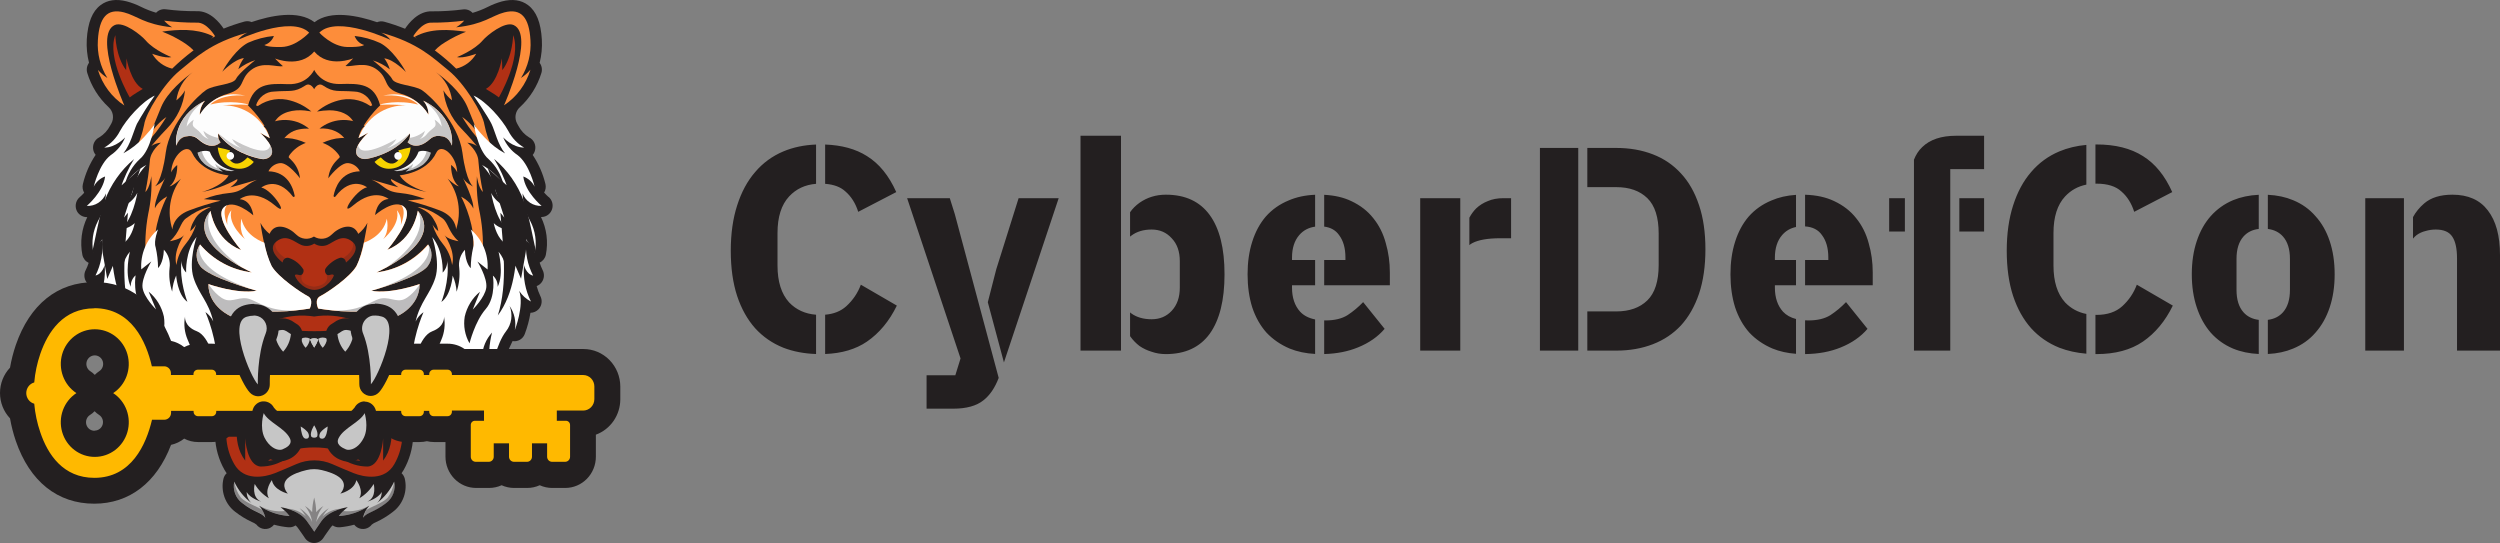 <?xml version="1.0" encoding="UTF-8"?> <svg xmlns="http://www.w3.org/2000/svg" width="221" height="48" viewBox="0 0 221 48" fill="none"><rect x="0" y="0" width="221" height="48" fill="#808080" stroke="none"/> <path d="M48.498 17.421C48.409 17.343 48.263 17.203 48.1 17.027C48.235 16.802 48.277 16.531 48.218 16.273C47.996 15.352 47.614 14.479 47.09 13.696C47.194 13.574 47.266 13.428 47.3 13.27C47.351 13.049 47.326 12.818 47.23 12.613C47.134 12.408 46.972 12.244 46.772 12.146C46.365 11.896 46.034 11.536 45.816 11.106L45.723 10.937C45.59 10.705 45.54 10.434 45.581 10.169C45.622 9.904 45.753 9.662 45.95 9.484C46.842 8.665 47.502 7.617 47.861 6.448C47.906 6.297 47.915 6.138 47.888 5.982C47.861 5.827 47.798 5.681 47.705 5.555C47.874 4.882 47.939 4.187 47.899 3.494C47.813 1.996 47.415 1.001 46.679 0.452C46.071 -0.006 45.29 -0.117 44.366 0.127C43.938 0.245 43.523 0.406 43.127 0.608C42.693 0.825 42.241 1.002 41.776 1.138C41.67 1.024 41.539 0.937 41.394 0.884C41.249 0.831 41.094 0.813 40.941 0.832C40.038 0.948 39.128 1.005 38.218 1.001C36.981 0.94 36.112 2.074 35.806 2.542C35.206 2.3 34.593 2.092 33.971 1.921C33.76 1.862 33.535 1.877 33.334 1.963C31.664 1.388 29.227 0.858 27.803 1.963C26.347 0.852 23.91 1.385 22.24 1.95C22.039 1.864 21.814 1.849 21.603 1.908C20.982 2.08 20.37 2.287 19.771 2.529C19.453 2.061 18.596 0.93 17.36 0.988C16.449 0.994 15.539 0.937 14.636 0.819C14.483 0.8 14.328 0.818 14.183 0.871C14.038 0.924 13.907 1.011 13.801 1.125C13.336 0.988 12.883 0.811 12.447 0.595C12.051 0.396 11.635 0.238 11.208 0.124C10.281 -0.117 9.503 -0.006 8.895 0.449C8.159 0.998 7.761 1.993 7.671 3.491C7.633 4.184 7.699 4.879 7.869 5.551C7.776 5.677 7.713 5.824 7.686 5.979C7.659 6.135 7.668 6.294 7.713 6.445C8.067 7.612 8.722 8.66 9.608 9.481C9.804 9.659 9.934 9.901 9.975 10.166C10.016 10.431 9.967 10.702 9.835 10.934L9.739 11.102C9.52 11.53 9.189 11.888 8.783 12.136C8.582 12.234 8.419 12.399 8.322 12.604C8.225 12.809 8.199 13.042 8.248 13.264C8.282 13.42 8.353 13.565 8.455 13.686C7.927 14.476 7.543 15.357 7.324 16.286C7.265 16.544 7.307 16.814 7.442 17.04C7.317 17.179 7.184 17.309 7.044 17.43C6.862 17.585 6.74 17.802 6.702 18.041C6.664 18.28 6.712 18.525 6.837 18.73C6.928 18.872 7.052 18.989 7.199 19.07C7.345 19.151 7.508 19.194 7.675 19.195H7.716C7.212 20.229 7.06 21.404 7.283 22.536C7.316 22.689 7.384 22.831 7.48 22.953C7.576 23.075 7.698 23.172 7.837 23.238C7.769 23.454 7.684 23.664 7.582 23.866C7.491 24.033 7.449 24.224 7.46 24.416C7.471 24.608 7.536 24.792 7.646 24.948C7.762 25.104 7.919 25.225 8.098 25.296C8.021 25.594 7.914 25.883 7.78 26.16C7.68 26.346 7.64 26.559 7.666 26.769C7.692 26.979 7.782 27.175 7.923 27.33C8.016 27.432 8.128 27.514 8.253 27.569C8.378 27.625 8.513 27.654 8.649 27.655V27.655C8.756 28.299 8.924 28.93 9.153 29.54C9.237 29.753 9.39 29.93 9.587 30.042C9.783 30.154 10.011 30.193 10.233 30.154C10.648 30.962 10.942 31.828 11.103 32.725C11.131 32.884 11.197 33.033 11.294 33.161C11.391 33.288 11.517 33.39 11.661 33.457C11.804 33.524 11.962 33.555 12.12 33.547C12.278 33.539 12.432 33.492 12.568 33.411C12.848 33.875 13.195 34.294 13.597 34.652C13.759 34.79 13.96 34.871 14.17 34.884C14.381 34.897 14.589 34.841 14.766 34.724L14.805 34.695C15.251 35.208 15.75 35.671 16.292 36.076C16.464 36.199 18.462 37.142 18.452 37.161C18.38 37.291 18.337 37.436 18.327 37.585C18.316 37.734 18.338 37.883 18.392 38.022C18.445 38.161 18.529 38.286 18.636 38.388C18.742 38.49 18.87 38.566 19.01 38.611C19.053 39.64 19.339 40.644 19.845 41.536C19.903 41.639 19.967 41.739 20.036 41.835C19.902 41.959 19.806 42.119 19.759 42.297C19.627 42.838 19.655 43.407 19.84 43.933C20.024 44.458 20.358 44.915 20.797 45.248C21.256 45.606 21.755 45.909 22.282 46.151C22.421 46.203 22.552 46.277 22.667 46.372C22.805 46.554 22.999 46.683 23.218 46.736C23.437 46.79 23.668 46.766 23.872 46.668C24.008 46.602 24.127 46.504 24.219 46.382C24.636 46.495 25.063 46.573 25.493 46.613C25.718 46.633 25.942 46.574 26.13 46.447C26.202 46.509 26.267 46.579 26.325 46.655C26.758 47.25 26.933 47.532 26.936 47.532C27.024 47.675 27.146 47.794 27.291 47.875C27.436 47.957 27.599 48 27.765 48V48C27.93 48 28.093 47.958 28.239 47.876C28.384 47.795 28.507 47.678 28.596 47.536C28.596 47.536 28.775 47.25 29.208 46.655C29.265 46.578 29.33 46.507 29.402 46.444C29.59 46.572 29.814 46.632 30.039 46.613C30.47 46.573 30.896 46.496 31.314 46.382C31.407 46.504 31.527 46.602 31.664 46.668C31.868 46.766 32.098 46.789 32.317 46.736C32.536 46.682 32.73 46.554 32.868 46.372C32.984 46.277 33.114 46.203 33.254 46.151C33.781 45.909 34.278 45.604 34.735 45.244C35.176 44.913 35.51 44.455 35.695 43.93C35.881 43.405 35.909 42.835 35.777 42.293C35.728 42.116 35.632 41.957 35.5 41.832C35.569 41.736 35.633 41.636 35.691 41.533C36.195 40.64 36.481 39.637 36.526 38.608C36.665 38.563 36.792 38.486 36.899 38.385C37.006 38.283 37.089 38.158 37.142 38.02C37.196 37.881 37.218 37.733 37.208 37.584C37.198 37.435 37.155 37.291 37.083 37.161C37.083 37.139 39.071 36.186 39.243 36.073C39.788 35.667 40.288 35.204 40.737 34.691L40.776 34.721C40.953 34.837 41.161 34.894 41.372 34.881C41.582 34.868 41.783 34.787 41.945 34.649C42.347 34.291 42.694 33.872 42.974 33.408C43.11 33.489 43.264 33.536 43.422 33.544C43.579 33.552 43.737 33.522 43.88 33.455C44.024 33.388 44.15 33.287 44.247 33.16C44.345 33.033 44.41 32.884 44.44 32.725C44.6 31.827 44.893 30.959 45.309 30.151C45.531 30.19 45.758 30.151 45.955 30.039C46.151 29.927 46.303 29.75 46.386 29.537C46.618 28.928 46.788 28.296 46.893 27.652C47.029 27.65 47.163 27.62 47.288 27.564C47.413 27.508 47.525 27.428 47.619 27.327C47.761 27.172 47.851 26.975 47.876 26.765C47.901 26.555 47.86 26.342 47.759 26.157C47.628 25.878 47.521 25.587 47.441 25.289C47.621 25.223 47.777 25.103 47.89 24.945C48.002 24.791 48.069 24.607 48.081 24.416C48.094 24.225 48.053 24.034 47.963 23.866C47.861 23.656 47.775 23.439 47.705 23.215C47.843 23.151 47.964 23.055 48.059 22.935C48.154 22.815 48.221 22.674 48.253 22.523C48.479 21.392 48.328 20.216 47.823 19.182H47.903C48.102 19.175 48.295 19.106 48.455 18.985C48.615 18.863 48.736 18.695 48.8 18.502C48.864 18.309 48.87 18.101 48.815 17.905C48.761 17.709 48.649 17.534 48.495 17.404L48.498 17.421Z" fill="#231F20"></path> <path d="M17.398 2.002C16.432 2.007 15.467 1.947 14.508 1.824C14.716 2.056 14.957 2.255 15.222 2.415C12.743 2.152 12.084 1.382 10.969 1.096C9.462 0.709 8.771 1.551 8.653 3.553C8.575 4.729 8.869 5.9 9.491 6.894C9.18 6.695 8.898 6.454 8.653 6.175C9.048 7.473 9.876 8.589 10.994 9.328C10.994 9.328 8.232 3.104 10.137 2.217C10.928 1.85 12.495 3.124 12.874 3.569C13.626 4.453 15.146 5.048 15.146 5.048C14.569 5.184 13.451 4.752 13.451 4.752C13.644 5.082 13.9 5.369 14.204 5.595C14.509 5.821 14.855 5.982 15.222 6.068C16.363 4.953 17.638 3.991 19.016 3.205C19.016 3.205 18.287 1.95 17.398 2.002Z" fill="#FD8D3A"></path> <path d="M46.055 6.894C46.677 5.9 46.97 4.729 46.893 3.553C46.778 1.551 46.084 0.709 44.58 1.096C43.462 1.382 42.805 2.152 40.324 2.415C40.59 2.256 40.83 2.057 41.037 1.824C40.079 1.947 39.114 2.007 38.148 2.002C37.262 1.963 36.529 3.205 36.529 3.205C37.908 3.991 39.183 4.953 40.324 6.068C40.691 5.982 41.038 5.821 41.343 5.595C41.648 5.369 41.904 5.082 42.098 4.752C42.098 4.752 40.98 5.184 40.4 5.048C40.4 5.048 41.923 4.453 42.675 3.569C43.054 3.124 44.621 1.85 45.411 2.217C47.323 3.104 44.554 9.312 44.554 9.312C45.672 8.573 46.5 7.457 46.893 6.159C46.65 6.444 46.367 6.691 46.055 6.894V6.894Z" fill="#FD8D3A"></path> <path d="M36.239 37.649C36.239 37.649 34.777 35.016 34.853 32.225C34.598 33.229 34.443 34.257 34.391 35.293C34.391 36.55 35.197 38.988 33.869 40.717V38.767C33.869 38.767 33.735 41.166 32.502 41.243C31.663 41.244 30.844 40.983 30.154 40.496L31.849 40.733C31.849 40.733 30.393 39.553 27.774 39.553C25.156 39.553 23.7 40.733 23.7 40.733L25.395 40.496C24.703 40.983 23.883 41.243 23.043 41.243C21.81 41.166 21.677 38.767 21.677 38.767V40.717C20.348 38.988 21.157 36.55 21.157 35.293C21.11 34.257 20.96 33.229 20.708 32.225C20.788 35.016 19.322 37.649 19.322 37.649C19.703 37.437 20.022 37.125 20.246 36.745C20.024 37.453 19.951 38.199 20.03 38.937C20.11 39.675 20.341 40.388 20.708 41.029C21.556 42.524 23.356 42.209 24.33 41.816C24.968 41.565 25.605 41.282 26.191 41.029C26.694 40.809 27.236 40.695 27.784 40.695C28.332 40.695 28.874 40.809 29.377 41.029C29.953 41.282 30.613 41.565 31.237 41.816C32.212 42.209 34.012 42.524 34.86 41.029C35.227 40.388 35.458 39.675 35.538 38.937C35.617 38.199 35.544 37.453 35.322 36.745C35.544 37.124 35.861 37.436 36.239 37.649V37.649Z" fill="#B13014"></path> <path d="M20.963 15.838C19.988 16.384 18.935 16.768 17.841 16.975C17.841 16.975 19.635 16.504 20.212 15.503C20.212 15.503 17.845 15.331 16.975 13.498C16.548 12.594 15.184 13.735 15.127 15.237C15.255 14.98 15.439 14.758 15.665 14.587C15.665 14.587 15.742 15.864 14.993 16.472C14.993 16.472 15.184 16.511 15.993 15.802C15.516 16.428 15.197 17.165 15.066 17.947C14.934 18.729 14.995 19.532 15.242 20.284C15.242 20.284 15.242 19.163 16.717 18.604C17.634 18.258 18.57 17.967 19.52 17.733L18.017 17.603C18.721 17.323 19.459 17.144 20.212 17.07C21.585 16.94 21.559 16.377 22.712 15.893C22.712 15.893 20.842 16.452 20.342 16.569C20.342 16.576 21.136 16.004 20.963 15.838Z" fill="#FD8D3A"></path> <path d="M40.556 16.465C39.804 15.857 39.88 14.58 39.88 14.58C40.108 14.75 40.293 14.973 40.419 15.23C40.362 13.729 39.001 12.588 38.571 13.491C37.701 15.324 35.334 15.497 35.334 15.497C35.914 16.498 37.705 16.969 37.705 16.969C36.611 16.761 35.557 16.377 34.583 15.831C34.41 15.997 35.22 16.556 35.22 16.556C34.719 16.439 32.852 15.88 32.852 15.88C34.003 16.364 33.977 16.927 35.35 17.057C36.102 17.131 36.841 17.31 37.545 17.59L36.045 17.72C36.995 17.955 37.931 18.246 38.848 18.591C40.32 19.15 40.32 20.271 40.32 20.271C40.567 19.519 40.627 18.716 40.496 17.934C40.365 17.152 40.046 16.415 39.568 15.789C40.362 16.504 40.556 16.465 40.556 16.465Z" fill="#FD8D3A"></path> <path d="M33.283 24.08C33.283 24.08 39.336 21.457 36.934 18.626C36.934 18.626 36.615 21.142 34.239 22.084C34.239 22.084 36.644 19.306 35.796 18.363C34.949 17.421 33.158 19.013 33.158 19.013C33.158 19.013 33.283 17.677 34.353 17.59C34.353 17.59 33.123 16.543 31.231 18.149C29.89 19.289 31.406 16.793 32.445 16.556C32.445 16.556 31.078 15.484 29.648 17.378C29.636 17.395 29.619 17.406 29.6 17.411C29.581 17.416 29.56 17.415 29.542 17.407C29.524 17.399 29.509 17.386 29.499 17.368C29.489 17.351 29.485 17.33 29.488 17.31C29.622 16.618 30.103 15.188 31.811 15.142C31.716 14.944 31.573 14.774 31.396 14.648C31.218 14.522 31.013 14.444 30.798 14.421C30.075 14.33 29.02 15.76 29.02 15.76C29.08 15.148 29.352 14.579 29.788 14.154C30.331 13.646 30.704 12.976 30.855 12.24C30.973 11.424 31.231 9.835 32.907 9.315C32.801 8.966 32.591 8.66 32.304 8.441C32.019 8.221 31.672 8.099 31.314 8.093C29.855 7.973 29.552 8.223 28.561 7.563C28.077 7.238 27.771 7.888 27.771 7.888C27.771 7.888 27.453 7.238 26.981 7.563C25.987 8.213 25.684 7.973 24.225 8.093C23.867 8.099 23.521 8.221 23.235 8.441C22.948 8.66 22.738 8.966 22.632 9.315C24.308 9.845 24.569 11.434 24.684 12.24C24.834 12.977 25.209 13.647 25.755 14.154C26.189 14.579 26.46 15.149 26.519 15.76C26.519 15.76 25.465 14.33 24.741 14.421C24.527 14.444 24.322 14.523 24.145 14.649C23.969 14.775 23.826 14.945 23.732 15.142C25.439 15.188 25.917 16.618 26.051 17.31C26.054 17.33 26.05 17.351 26.04 17.368C26.03 17.386 26.015 17.399 25.997 17.407C25.979 17.415 25.959 17.416 25.939 17.411C25.92 17.406 25.904 17.395 25.892 17.378C24.467 15.49 23.101 16.576 23.101 16.576C24.142 16.813 25.649 19.309 24.314 18.168C22.422 16.563 21.195 17.609 21.195 17.609C22.263 17.697 22.39 19.033 22.39 19.033C22.39 19.033 20.597 17.43 19.749 18.383C18.902 19.335 21.31 22.101 21.31 22.101C18.921 21.158 18.612 18.643 18.612 18.643C16.226 21.451 22.263 24.08 22.263 24.08C20.489 23.871 18.857 22.99 17.688 21.613C17.489 21.886 17.381 22.217 17.381 22.557C17.381 22.898 17.489 23.229 17.688 23.502C18.382 24.522 22.696 25.702 22.696 25.702C20.992 26.027 18.421 25.113 18.421 25.113C18.421 27.154 20.463 27.98 20.463 27.98C20.463 27.98 21.078 26.644 22.374 27.275C23.671 27.905 27.383 27.275 27.383 27.275C27.383 27.275 27.768 26.469 27.188 26.173C26.608 25.877 24.588 24.522 24.002 23.521C23.416 22.52 23.021 19.699 23.021 19.699C23.222 20.078 23.497 20.41 23.83 20.674C24.292 19.614 25.506 20.04 26.201 20.749C26.405 20.947 26.668 21.071 26.949 21.1C27.23 21.13 27.512 21.063 27.752 20.911C27.992 21.063 28.274 21.13 28.555 21.1C28.836 21.071 29.099 20.947 29.304 20.749C29.995 20.04 31.215 19.614 31.671 20.674C32.004 20.41 32.279 20.078 32.48 19.699C32.48 19.699 32.075 22.517 31.499 23.521C30.922 24.525 28.899 25.877 28.313 26.173C27.727 26.469 28.122 27.275 28.122 27.275C28.122 27.275 31.82 27.902 33.13 27.275C34.439 26.648 35.041 27.98 35.041 27.98C35.041 27.98 37.083 27.154 37.083 25.113C37.083 25.113 34.509 26.027 32.805 25.702C32.805 25.702 37.122 24.522 37.813 23.502C38.012 23.229 38.12 22.898 38.12 22.557C38.12 22.217 38.012 21.886 37.813 21.613C36.656 22.981 35.041 23.861 33.283 24.08V24.08Z" fill="#FD8D3A"></path> <path d="M37.415 8.899C37.716 9.238 37.881 9.68 37.877 10.137C37.31 9.212 36.418 8.543 35.383 8.268C33.812 7.791 34.427 7.014 33.369 6.188C32.311 5.363 31.117 5.951 30.54 5.834C30.778 5.621 31.006 5.395 31.222 5.158C31.222 5.158 29.055 6.068 27.775 4.55C26.5 6.081 24.315 5.171 24.315 5.171C24.547 5.438 25.009 5.847 25.009 5.847C24.43 5.964 23.219 5.376 22.177 6.201C21.135 7.027 21.734 7.804 20.164 8.281C19.129 8.558 18.237 9.226 17.669 10.15C17.667 9.693 17.832 9.252 18.131 8.912C15.184 10.371 15.582 12.877 15.582 12.877C15.901 12.081 16.341 12.068 16.71 12.029C16.861 12.017 17.013 12.037 17.156 12.088C17.299 12.139 17.431 12.22 17.542 12.325C18.768 13.43 19.501 12.585 19.501 12.585C19.417 12.475 19.355 12.349 19.32 12.214C19.284 12.08 19.276 11.939 19.294 11.801C20.419 13.404 22.352 13.914 23.085 14.054C23.328 14.104 23.58 14.056 23.789 13.92C24.707 13.27 22.974 11.743 22.974 11.743L23.84 12.214C23.55 10.859 21.929 9.325 21.929 9.325C22.451 7.375 23.722 7.375 25.456 7.44C27.189 7.505 27.775 6.175 27.775 6.175C27.775 6.175 28.355 7.475 30.075 7.427C31.795 7.378 33.082 7.365 33.602 9.312C33.602 9.312 31.983 10.846 31.69 12.201L32.557 11.73C32.557 11.73 30.827 13.257 31.744 13.907C31.847 13.975 31.962 14.022 32.082 14.045C32.202 14.068 32.326 14.066 32.445 14.041C33.178 13.901 35.115 13.391 36.236 11.788C36.256 11.926 36.248 12.067 36.213 12.201C36.178 12.336 36.117 12.462 36.032 12.572C36.032 12.572 36.765 13.417 37.989 12.312C38.1 12.207 38.231 12.126 38.374 12.076C38.517 12.025 38.669 12.004 38.82 12.016C39.19 12.055 39.633 12.068 39.948 12.864C39.951 12.864 40.362 10.358 37.415 8.899Z" fill="#FD8D3A"></path> <path d="M21.026 3.533C21.25 3.25 21.537 3.027 21.864 2.883C18.57 3.796 17.264 5.126 15.884 6.244C14.505 7.362 12.87 10.02 12.743 11.021C12.591 11.79 12.338 12.535 11.991 13.235C13.205 12.91 14.709 10.342 14.709 10.342C14.105 10.766 13.602 11.321 13.234 11.967C13.234 11.967 13.505 11.245 14.247 9.461C14.804 8.119 16.311 6.907 17.018 6.393C16.628 6.687 16.301 7.058 16.056 7.484C15.81 7.91 15.652 8.383 15.591 8.873C15.9 8.631 16.159 8.331 16.356 7.989C16.217 9.272 15.65 10.468 14.75 11.376C14.084 12.055 13.38 12.903 13.38 12.903C13.635 12.738 13.926 12.638 14.228 12.614C14.228 12.614 13.272 13.322 13.243 14.265C13.169 15.176 13.037 16.081 12.848 16.975C13.262 16.592 13.38 15.562 13.38 15.562C13.434 16.689 13.34 17.82 13.1 18.922C12.856 20.233 12.789 21.571 12.899 22.9C12.899 22.9 13.677 23.225 13.699 21.275C13.721 19.325 14.776 17.356 14.776 17.356C13.855 17.876 13.699 18.422 13.699 18.422C13.584 17.772 14.626 15.679 14.626 15.679C14.432 16.121 13.699 16.475 13.699 16.475C13.699 16.475 14.307 16.091 14.655 13.469C15.002 10.846 17.544 8.399 18.235 7.944C18.927 7.488 20.606 7.501 20.867 6.968C21.128 6.435 22.568 5.317 22.568 5.317C22.024 5.485 21.515 5.754 21.068 6.11C21.177 5.759 21.344 5.43 21.561 5.135C20.721 5.226 19.65 6.341 19.65 6.341C19.997 5.691 20.95 4.277 21.931 3.777C22.655 3.455 23.425 3.253 24.212 3.179C24.143 3.369 24.031 3.54 23.886 3.678C23.74 3.817 23.565 3.918 23.374 3.975C23.374 3.975 23.546 4.183 24.878 4.154C26.21 4.125 27.331 2.886 27.331 2.886C25.732 1.3 21.026 3.533 21.026 3.533ZM17.28 6.198L17.385 6.127L17.28 6.198Z" fill="#FD8D3A"></path> <path d="M42.69 16.975C42.5 16.082 42.367 15.176 42.292 14.265C42.264 13.322 41.311 12.614 41.311 12.614C41.611 12.639 41.901 12.738 42.155 12.903C42.155 12.903 41.454 12.055 40.788 11.376C39.892 10.466 39.33 9.269 39.196 7.986C39.392 8.328 39.652 8.628 39.96 8.87C39.9 8.381 39.744 7.909 39.502 7.483C39.259 7.057 38.935 6.685 38.549 6.39C39.256 6.903 40.76 8.116 41.321 9.458C42.06 11.242 42.33 11.964 42.33 11.964C41.964 11.317 41.461 10.762 40.858 10.339C40.858 10.339 42.359 12.91 43.573 13.231C43.227 12.531 42.974 11.787 42.821 11.018C42.678 10.017 41.05 7.365 39.67 6.244C38.291 5.122 36.984 3.796 33.69 2.883C34.017 3.027 34.305 3.25 34.528 3.533C34.528 3.533 29.816 1.3 28.227 2.886C28.227 2.886 29.354 4.125 30.683 4.154C32.011 4.183 32.187 3.975 32.187 3.975C31.996 3.918 31.82 3.817 31.675 3.678C31.529 3.54 31.418 3.369 31.349 3.179C32.127 3.263 32.887 3.472 33.601 3.8C34.582 4.3 35.538 5.714 35.882 6.364C35.882 6.364 34.815 5.249 33.971 5.158C34.188 5.452 34.354 5.782 34.461 6.133C34.014 5.777 33.507 5.508 32.964 5.34C32.964 5.34 34.404 6.458 34.665 6.991C34.926 7.524 36.599 7.521 37.294 7.966C37.988 8.412 40.53 10.855 40.878 13.491C41.225 16.127 41.833 16.498 41.833 16.498C41.833 16.498 41.11 16.143 40.91 15.701C40.91 15.701 41.948 17.794 41.833 18.444C41.833 18.444 41.69 17.882 40.763 17.382C40.763 17.382 41.821 19.358 41.843 21.301C41.865 23.245 42.643 22.926 42.643 22.926C42.751 21.597 42.682 20.259 42.439 18.948C42.199 17.846 42.105 16.715 42.158 15.588C42.158 15.588 42.286 16.592 42.69 16.975ZM38.166 6.127L38.272 6.198C38.23 6.175 38.205 6.149 38.166 6.127Z" fill="#FD8D3A"></path> <path d="M18.851 28.412C18.434 26.644 17.577 26.017 17.112 24.561C16.646 23.105 17.379 20.947 17.379 20.947C16.341 22.205 16.455 24.09 16.455 24.09C16.323 23.953 16.218 23.791 16.149 23.612C16.079 23.433 16.046 23.242 16.051 23.05C15.821 24.818 16.567 26.683 16.567 26.683C15.681 26.056 15.573 24.353 15.573 24.353C15.374 24.804 15.254 25.287 15.219 25.78C14.995 25.11 14.917 24.4 14.99 23.697C15.034 23.404 15.012 23.106 14.925 22.824C14.838 22.542 14.688 22.284 14.486 22.072C14.448 23.29 13.973 23.697 13.973 23.697C13.967 23.075 13.895 22.456 13.757 21.851C13.562 21.301 13.973 20.277 13.973 20.277C13.469 20.705 13.072 21.248 12.814 21.863C12.556 22.478 12.444 23.146 12.489 23.814L13.381 23.108C13.381 23.108 12.486 24.561 12.6 25.425C12.715 26.29 13.795 27.353 13.795 27.353L13.139 25.78C13.818 26.337 14.293 27.113 14.486 27.98C14.62 28.793 14.47 29.628 14.063 30.34C14.063 30.34 13.604 28.412 12.642 27.301C11.68 26.189 11.986 24.34 11.986 24.34C11.843 24.464 11.731 24.619 11.657 24.795C11.584 24.97 11.551 25.16 11.562 25.351C10.985 24.171 11.485 22.247 11.485 22.247C11.169 22.616 10.956 23.065 10.87 23.547C10.87 23.547 10.485 21.896 11.1 21.347C11.715 20.797 11.909 19.722 11.909 19.722C11.551 20.059 11.086 20.254 10.6 20.271C11.718 19.644 12.142 17.047 12.142 17.047C11.87 17.584 11.418 18.003 10.867 18.227C10.867 18.227 11.756 17.408 11.788 16.576C11.82 15.744 12.944 14.574 12.944 14.574C12.196 14.981 11.549 15.56 11.055 16.264C11.269 15.412 11.725 14.643 12.365 14.054C13.368 13.218 13.674 10.917 13.674 10.917C13.674 10.917 13.636 11.151 12.718 12.136C12.195 12.705 11.584 13.182 10.909 13.55C11.546 12.763 11.794 11.626 12.103 10.95C12.587 10.09 13.114 9.256 13.68 8.45C12.565 8.961 11.176 10.534 10.6 11.593C10.285 12.205 9.804 12.711 9.214 13.049C10.252 13.049 11.062 12.146 11.062 12.146C10.8 12.787 10.356 13.334 9.787 13.716C8.749 14.499 8.284 16.504 8.284 16.504C8.493 16.083 8.854 15.759 9.29 15.601C9.134 16.975 7.672 18.201 7.672 18.201C8.032 18.222 8.39 18.126 8.695 17.928C8.999 17.729 9.234 17.438 9.367 17.096C9.325 17.968 9.077 18.816 8.644 19.569C8.211 20.415 8.072 21.385 8.249 22.322C8.366 21.851 9.019 21.22 9.019 21.22C9.131 22.299 8.931 23.388 8.443 24.353C9.058 24.223 9.252 23.424 9.252 23.424C9.345 24.537 9.13 25.655 8.634 26.651C9.054 26.432 9.413 26.108 9.676 25.708C9.214 27.008 10.061 29.166 10.061 29.166C9.992 28.799 9.996 28.421 10.074 28.055C10.152 27.689 10.301 27.343 10.514 27.038C10.364 27.405 10.315 27.808 10.371 28.202C10.427 28.596 10.586 28.968 10.832 29.277C11.683 30.379 12.065 32.527 12.065 32.527C12.645 31.506 12.065 29.384 12.065 29.384C12.598 29.97 12.912 30.728 12.951 31.526C13.027 32.862 14.225 33.882 14.225 33.882C14.077 33.263 14.145 32.61 14.416 32.036C14.802 33.765 16.863 35.26 16.863 35.26C16.169 34.314 16.054 32.231 16.054 32.231C16.607 32.779 17.004 33.47 17.204 34.23C17.551 32.777 17.051 31.048 16.586 30.024C16.31 29.382 16.23 28.669 16.357 27.98C16.357 27.98 16.242 28.845 17.395 29.28C18.548 29.716 19.052 32.228 19.052 32.228C19.383 30.379 18.16 27.587 18.16 27.587C18.456 27.796 18.695 28.081 18.851 28.412V28.412Z" fill="white"></path> <path d="M46.196 17.096C46.328 17.436 46.561 17.726 46.862 17.924C47.164 18.122 47.519 18.219 47.878 18.201C47.878 18.201 46.412 16.982 46.259 15.601C46.694 15.759 47.052 16.083 47.26 16.504C47.26 16.504 46.798 14.499 45.756 13.712C45.187 13.331 44.743 12.784 44.481 12.143C44.481 12.143 45.291 13.046 46.333 13.046C45.742 12.707 45.26 12.201 44.944 11.59C44.367 10.53 42.981 8.958 41.863 8.447C41.863 8.447 43.137 10.293 43.456 10.963C43.774 11.632 43.994 12.77 44.65 13.563C43.975 13.195 43.363 12.718 42.838 12.149C41.914 11.174 41.882 10.93 41.882 10.93C41.882 10.93 42.2 13.231 43.191 14.067C43.832 14.655 44.288 15.424 44.501 16.277C44.008 15.572 43.363 14.994 42.615 14.587C42.615 14.587 43.73 15.763 43.771 16.589C43.812 17.414 44.695 18.24 44.695 18.24C44.145 18.016 43.692 17.597 43.421 17.06C43.421 17.06 43.844 19.66 44.959 20.284C44.471 20.265 44.005 20.068 43.647 19.728C43.647 19.728 43.841 20.788 44.456 21.353C45.071 21.919 44.689 23.553 44.689 23.553C44.601 23.071 44.388 22.622 44.071 22.253C44.071 22.253 44.574 24.177 43.994 25.357C44.002 25.169 43.968 24.982 43.895 24.81C43.822 24.638 43.711 24.485 43.57 24.363C43.57 24.363 43.889 26.222 42.933 27.324C41.977 28.425 41.506 30.349 41.506 30.349C41.098 29.638 40.948 28.803 41.082 27.99C41.277 27.123 41.751 26.348 42.43 25.79L41.793 27.363C41.793 27.363 42.869 26.3 42.987 25.435C43.105 24.571 42.204 23.118 42.204 23.118L43.102 23.823C43.146 23.156 43.034 22.487 42.776 21.872C42.517 21.258 42.119 20.714 41.614 20.287C41.614 20.287 42.022 21.311 41.831 21.86C41.691 22.465 41.619 23.085 41.614 23.706C41.614 23.706 41.136 23.313 41.098 22.081C40.897 22.294 40.748 22.552 40.661 22.834C40.574 23.116 40.553 23.414 40.598 23.706C40.668 24.41 40.589 25.12 40.365 25.79C40.332 25.297 40.214 24.814 40.015 24.363C40.015 24.363 39.903 26.066 39.018 26.693C39.018 26.693 39.77 24.828 39.537 23.059C39.542 23.252 39.509 23.443 39.439 23.622C39.37 23.8 39.265 23.963 39.132 24.099C39.132 24.099 39.25 22.215 38.209 20.957C38.209 20.957 38.941 23.118 38.479 24.571C38.017 26.023 37.154 26.654 36.737 28.422C36.896 28.089 37.137 27.805 37.438 27.597C37.438 27.597 36.205 30.388 36.552 32.234C36.552 32.234 37.052 29.719 38.209 29.287C39.365 28.854 39.25 27.987 39.25 27.987C39.375 28.676 39.294 29.389 39.018 30.031C38.556 31.055 38.062 32.784 38.4 34.236C38.585 33.477 38.967 32.782 39.505 32.225C39.505 32.225 39.391 34.308 38.696 35.254C38.696 35.254 40.757 33.759 41.143 32.03C41.414 32.604 41.483 33.256 41.337 33.876C41.337 33.876 42.532 32.855 42.611 31.519C42.654 30.728 42.968 29.977 43.497 29.397C43.497 29.397 42.92 31.519 43.497 32.54C43.497 32.54 43.883 30.379 44.73 29.29C44.976 28.98 45.135 28.609 45.191 28.215C45.247 27.821 45.198 27.419 45.049 27.051C45.261 27.355 45.411 27.699 45.49 28.064C45.57 28.428 45.577 28.806 45.511 29.173C45.511 29.173 46.358 27.012 45.896 25.715C46.158 26.114 46.516 26.438 46.935 26.657C46.44 25.663 46.227 24.548 46.32 23.436C46.32 23.436 46.511 24.236 47.129 24.366C46.627 23.401 46.413 22.307 46.514 21.22C46.514 21.22 47.17 21.851 47.285 22.322C47.462 21.385 47.323 20.415 46.89 19.569C46.467 18.814 46.228 17.965 46.196 17.096Z" fill="white"></path> <path d="M22.986 11.73L23.853 12.201C23.532 11.334 22.955 10.59 22.202 10.073C21.448 9.555 20.556 9.289 19.648 9.312C20.417 9.248 21.189 9.232 21.961 9.263C21.98 9.195 20.298 8.792 18.593 9.247C18.593 9.247 19.38 8.291 21.674 8.447C21.416 8.395 21.155 8.36 20.893 8.343C20.203 8.291 19.515 8.467 18.931 8.844C18.41 9.167 17.973 9.612 17.657 10.144C17.654 9.687 17.819 9.245 18.119 8.906C15.172 10.365 15.57 12.871 15.57 12.871C15.888 12.074 16.328 12.061 16.698 12.022C16.846 12.009 16.997 12.028 17.138 12.077C17.28 12.126 17.41 12.205 17.52 12.308C18.749 13.426 19.488 12.578 19.488 12.578C19.404 12.468 19.343 12.342 19.307 12.208C19.272 12.073 19.263 11.933 19.281 11.795C20.406 13.397 22.34 13.907 23.073 14.047C23.315 14.097 23.568 14.05 23.777 13.914C24.72 13.257 22.986 11.73 22.986 11.73Z" fill="#FDFDFD"></path> <path d="M37.414 8.899C37.715 9.238 37.88 9.68 37.876 10.137C37.589 9.651 37.198 9.237 36.733 8.925C36.102 8.488 35.345 8.285 34.585 8.35C34.346 8.367 34.107 8.399 33.872 8.447C36.166 8.291 36.953 9.247 36.953 9.247C35.251 8.792 33.566 9.195 33.585 9.263C34.356 9.231 35.129 9.248 35.898 9.312C34.99 9.29 34.098 9.556 33.345 10.074C32.592 10.591 32.014 11.335 31.693 12.201L32.559 11.73C32.559 11.73 30.829 13.257 31.747 13.907C31.849 13.975 31.964 14.022 32.084 14.045C32.205 14.068 32.328 14.066 32.448 14.041C33.181 13.901 35.117 13.39 36.239 11.788C36.259 11.926 36.251 12.067 36.216 12.201C36.181 12.336 36.119 12.462 36.035 12.572C36.035 12.572 36.771 13.42 38.001 12.302C38.111 12.198 38.242 12.119 38.384 12.07C38.526 12.021 38.676 12.002 38.826 12.016C39.192 12.055 39.635 12.068 39.95 12.864C39.95 12.864 40.361 10.358 37.414 8.899Z" fill="#FDFDFD"></path> <path d="M27.204 26.173C26.627 25.877 24.604 24.522 24.018 23.521C23.713 22.863 23.494 22.167 23.365 21.451C23.365 21.451 21.664 20.908 21.345 19.335C21.345 19.335 21.071 20.394 21.664 21.142C21.664 21.142 20.106 19.884 20.453 18.587C20.308 18.766 20.201 18.975 20.141 19.199C20.081 19.423 20.069 19.658 20.106 19.887C20.106 19.887 19.555 18.649 20.081 18.129C19.954 18.179 19.842 18.259 19.752 18.363C18.902 19.306 21.31 22.101 21.31 22.101C18.921 21.158 18.612 18.643 18.612 18.643C16.226 21.451 22.263 24.08 22.263 24.08C20.489 23.871 18.857 22.99 17.688 21.613C17.489 21.886 17.381 22.217 17.381 22.557C17.381 22.898 17.489 23.229 17.688 23.502C18.382 24.522 22.696 25.702 22.696 25.702C20.992 26.027 18.421 25.113 18.421 25.113C18.421 27.154 20.463 27.98 20.463 27.98C20.463 27.98 21.078 26.644 22.374 27.275C23.671 27.905 27.383 27.275 27.383 27.275C27.383 27.275 27.784 26.469 27.204 26.173Z" fill="white"></path> <path d="M37.858 21.613C36.69 22.991 35.057 23.872 33.283 24.08C33.283 24.08 39.336 21.457 36.934 18.626C36.934 18.626 36.616 21.142 34.239 22.084C34.239 22.084 36.644 19.306 35.797 18.363C35.704 18.257 35.587 18.175 35.456 18.126V18.126C35.982 18.646 35.43 19.884 35.43 19.884C35.468 19.655 35.456 19.42 35.397 19.196C35.337 18.972 35.231 18.763 35.086 18.584C35.43 19.884 33.873 21.139 33.873 21.139C34.471 20.391 34.191 19.332 34.191 19.332C33.892 20.908 32.178 21.451 32.178 21.451C32.046 22.167 31.823 22.863 31.515 23.521C30.938 24.522 28.915 25.877 28.329 26.173C27.743 26.469 28.138 27.275 28.138 27.275C28.138 27.275 31.837 27.902 33.146 27.275C34.456 26.648 35.058 27.98 35.058 27.98C35.058 27.98 37.1 27.155 37.1 25.113C37.1 25.113 34.526 26.027 32.821 25.702C32.821 25.702 37.138 24.522 37.829 23.502C38.033 23.232 38.146 22.902 38.151 22.562C38.156 22.222 38.053 21.889 37.858 21.613V21.613Z" fill="white"></path> <path d="M27.774 27.98C26.693 27.811 25.589 27.899 24.547 28.237C24.799 28.555 25.121 28.807 25.487 28.974C25.977 29.15 26.22 29.277 27.79 29.277C29.361 29.277 29.6 29.15 30.09 28.974C30.451 28.806 30.769 28.553 31.017 28.237C29.97 27.896 28.86 27.808 27.774 27.98V27.98Z" fill="#B13014"></path> <path d="M34.844 42.576C34.501 43.325 33.979 43.974 33.327 44.464C33.461 44.341 33.566 44.19 33.638 44.022C33.71 43.854 33.747 43.673 33.745 43.489C33.426 44.078 32.47 44.344 32.47 44.344C33.35 43.961 33.034 42.781 33.034 42.781C32.723 43.307 32.284 43.744 31.76 44.048C32.193 43.34 31.499 42.443 31.499 42.443C31.323 43.356 30.084 43.636 30.084 43.636C30.084 43.636 30.779 42.943 30.113 42.293C29.721 41.913 28.976 41.679 28.431 41.552C27.994 41.448 27.539 41.448 27.102 41.552C26.558 41.679 25.828 41.913 25.42 42.293C24.758 42.943 25.449 43.636 25.449 43.636C25.449 43.636 24.209 43.356 24.034 42.443C24.034 42.443 23.34 43.34 23.773 44.048C23.255 43.742 22.823 43.306 22.518 42.781C22.518 42.781 22.199 43.961 23.082 44.344C23.082 44.344 22.126 44.078 21.807 43.489C21.806 43.673 21.843 43.855 21.915 44.023C21.988 44.191 22.094 44.341 22.228 44.464C21.575 43.974 21.052 43.325 20.708 42.576C20.632 42.926 20.657 43.29 20.78 43.626C20.904 43.961 21.12 44.252 21.403 44.464C22.495 45.319 23.078 45.274 23.454 45.764C23.364 45.369 23.175 45.004 22.907 44.705C23.708 45.244 24.634 45.559 25.592 45.618C25.364 45.321 25.097 45.058 24.799 44.835C24.799 44.835 26.36 45.014 27.125 46.06C27.596 46.71 27.781 47.003 27.781 47.003C27.781 47.003 27.962 46.704 28.418 46.06C29.186 45.014 30.747 44.835 30.747 44.835C30.447 45.057 30.179 45.321 29.95 45.618C30.909 45.558 31.836 45.243 32.639 44.705C32.37 45.004 32.18 45.369 32.088 45.764C32.464 45.264 33.044 45.309 34.14 44.464C34.424 44.253 34.642 43.962 34.767 43.627C34.893 43.292 34.919 42.926 34.844 42.576V42.576Z" fill="#C6C6C6"></path> <path d="M31.145 21.366C30.24 20.619 29.527 21.405 28.915 21.659C28.73 21.731 28.53 21.758 28.333 21.736C28.136 21.714 27.946 21.644 27.781 21.532C27.615 21.644 27.425 21.714 27.227 21.736C27.029 21.758 26.829 21.731 26.643 21.659C26.025 21.405 25.315 20.619 24.413 21.366C23.512 22.114 24.984 23.203 24.984 23.203C24.987 23.131 25.008 23.062 25.043 23C25.079 22.939 25.128 22.887 25.188 22.849C25.247 22.811 25.315 22.789 25.385 22.784C25.455 22.778 25.525 22.791 25.589 22.819C26.099 23.003 26.533 23.357 26.822 23.823C26.892 24.057 26.714 24.382 26.484 24.324C26.255 24.265 26.121 24.249 26.073 24.324C26.025 24.398 26.631 25.585 27.787 25.624C28.944 25.585 29.549 24.405 29.501 24.324C29.453 24.242 29.316 24.259 29.087 24.324C28.858 24.389 28.673 24.051 28.74 23.823C28.807 23.596 29.422 22.998 29.97 22.819C30.034 22.788 30.105 22.775 30.177 22.779C30.248 22.783 30.317 22.805 30.378 22.843C30.438 22.881 30.489 22.934 30.525 22.996C30.561 23.059 30.582 23.13 30.584 23.203C30.584 23.203 32.05 22.101 31.145 21.366Z" fill="#B13014"></path> <g opacity="0.3"> <path d="M37.858 23.502C38.057 23.229 38.165 22.898 38.165 22.557C38.165 22.217 38.057 21.886 37.858 21.613C37.858 21.613 38.858 23.677 33.337 25.562C34.484 25.221 37.31 24.311 37.858 23.502Z" fill="#231F20"></path> <path d="M36.934 18.626C36.934 18.626 38.307 20.69 34.21 23.615C35.8 22.751 38.718 20.742 36.934 18.626Z" fill="#231F20"></path> <path d="M37.128 25.113C37.128 25.113 36.459 26.131 35.726 26.453C34.993 26.774 34.296 26.128 33.429 26.453C32.562 26.778 31.686 27.528 29.466 27.447C30.66 27.574 32.355 27.658 33.158 27.275C34.468 26.644 35.07 27.98 35.07 27.98C35.07 27.98 37.125 27.155 37.128 25.113Z" fill="#231F20"></path> <path d="M21.345 23.615C17.245 20.69 18.618 18.626 18.618 18.626C16.828 20.742 19.752 22.751 21.345 23.615Z" fill="#231F20"></path> <path d="M22.39 27.275C23.19 27.658 24.885 27.574 26.083 27.447C23.853 27.528 22.983 26.778 22.116 26.453C21.25 26.128 20.559 26.778 19.823 26.453C19.087 26.128 18.421 25.113 18.421 25.113C18.421 27.155 20.463 27.98 20.463 27.98C20.463 27.98 21.078 26.651 22.39 27.275Z" fill="#231F20"></path> <path d="M22.212 25.562C16.688 23.677 17.688 21.613 17.688 21.613C17.489 21.886 17.381 22.217 17.381 22.557C17.381 22.898 17.489 23.229 17.688 23.502C18.239 24.311 21.065 25.221 22.212 25.562Z" fill="#231F20"></path> </g> <g opacity="0.4"> <path d="M30.342 45.176C30.138 45.387 29.96 45.612 29.96 45.612C30.918 45.552 31.844 45.237 32.646 44.698C31.945 45.096 31.14 45.263 30.342 45.176V45.176Z" fill="#231F20"></path> <path d="M32.646 44.702C32.523 44.814 32.423 44.95 32.35 45.101L32.646 44.702Z" fill="#231F20"></path> <path d="M28.428 46.057C28.869 45.522 29.463 45.142 30.126 44.971V44.971C29.523 44.998 28.948 45.241 28.502 45.657C28.663 45.392 28.852 45.146 29.066 44.923C29.066 44.923 28.205 45.433 27.954 46.161C28.024 45.631 28.246 45.134 28.591 44.731C28.348 44.872 28.132 45.057 27.954 45.277C27.945 44.838 27.885 44.401 27.775 43.977C27.663 44.401 27.602 44.838 27.594 45.277C27.415 45.057 27.199 44.873 26.956 44.731C27.301 45.134 27.522 45.631 27.594 46.161C27.342 45.433 26.482 44.923 26.482 44.923C26.697 45.145 26.886 45.391 27.046 45.657C26.6 45.241 26.025 44.998 25.421 44.971C26.085 45.142 26.679 45.522 27.119 46.057C27.59 46.707 27.775 46.999 27.775 46.999C27.775 46.999 27.957 46.7 28.428 46.057Z" fill="#231F20"></path> <path d="M21.397 44.451C22.49 45.306 23.073 45.261 23.448 45.751C23.358 45.356 23.169 44.991 22.901 44.692L23.2 45.095C22.881 44.822 21.728 44.471 21.288 43.983C20.984 43.57 20.785 43.087 20.709 42.576C20.634 42.923 20.66 43.285 20.782 43.617C20.904 43.95 21.117 44.239 21.397 44.451V44.451Z" fill="#231F20"></path> <path d="M34.844 42.576C34.772 43.093 34.574 43.584 34.267 44.003C33.818 44.49 32.675 44.838 32.356 45.114C32.249 45.321 32.166 45.539 32.107 45.764C32.483 45.264 33.063 45.309 34.159 44.464C34.441 44.252 34.656 43.96 34.777 43.624C34.899 43.289 34.922 42.925 34.844 42.576V42.576Z" fill="#231F20"></path> <path d="M25.204 45.176C24.406 45.263 23.602 45.096 22.9 44.698C23.702 45.237 24.628 45.552 25.586 45.612C25.586 45.612 25.411 45.391 25.204 45.176Z" fill="#231F20"></path> </g> <g opacity="0.25"> <path d="M31.747 13.907C31.849 13.975 31.964 14.022 32.084 14.045C32.204 14.068 32.328 14.066 32.447 14.041C33.18 13.901 35.114 13.39 36.239 11.788C36.239 11.788 35.095 12.835 34.238 13.088C34.574 12.902 34.853 12.624 35.044 12.286C35.044 12.286 31.858 14.184 31.657 12.832C31.438 13.228 31.371 13.65 31.747 13.907Z" fill="#231F20"></path> <path d="M39.052 11.197C38.886 10.945 38.669 10.734 38.415 10.576C38.415 10.576 38.606 10.998 38.434 11.2C38.262 11.402 38.087 11.46 37.797 11.782C37.623 12.033 37.368 12.215 37.077 12.295C37.077 12.295 37.395 12.175 37.567 11.567C37.178 11.903 36.705 12.12 36.201 12.194V12.194C36.164 12.33 36.105 12.457 36.025 12.572C36.025 12.572 36.761 13.42 37.991 12.302C38.102 12.198 38.232 12.119 38.374 12.07C38.516 12.021 38.667 12.002 38.816 12.016C39.183 12.055 39.625 12.068 39.941 12.864C39.941 12.864 40.352 10.358 37.392 8.899C37.434 8.909 38.899 9.786 39.052 11.197Z" fill="#231F20"></path> <path d="M20.507 12.286C20.697 12.621 20.973 12.896 21.306 13.082C20.449 12.835 19.306 11.782 19.306 11.782C20.43 13.384 22.364 13.894 23.097 14.034C23.34 14.084 23.592 14.037 23.801 13.901C24.177 13.634 24.119 13.222 23.893 12.825C23.677 14.184 20.507 12.286 20.507 12.286Z" fill="#231F20"></path> <path d="M15.61 12.864C15.929 12.068 16.369 12.055 16.738 12.016C16.887 12.003 17.037 12.021 17.179 12.07C17.32 12.12 17.45 12.198 17.56 12.302C18.79 13.42 19.529 12.572 19.529 12.572C19.448 12.457 19.388 12.33 19.351 12.194V12.194C18.845 12.12 18.371 11.903 17.981 11.567C18.156 12.175 18.471 12.295 18.471 12.295C18.18 12.215 17.925 12.033 17.751 11.782C17.471 11.457 17.299 11.402 17.114 11.2C16.929 10.998 17.133 10.576 17.133 10.576C16.88 10.735 16.663 10.946 16.496 11.197C16.649 9.777 18.134 8.899 18.134 8.899C15.184 10.358 15.61 12.864 15.61 12.864Z" fill="#231F20"></path> </g> <path d="M15.012 21.324C15.012 21.324 16.031 21.168 16.302 20.736C16.302 20.736 15.257 22.149 15.595 23.427C15.69 22.761 15.961 22.134 16.378 21.613C16.808 21.096 17.133 20.497 17.334 19.852C17.192 20.074 17.017 20.273 16.815 20.44C16.851 20.156 16.942 19.882 17.082 19.634C17.315 19.241 17.452 18.786 18.644 18.298C18.644 18.298 17.796 18.298 16.448 19.299C15.907 19.692 15.929 20.518 15.012 21.324Z" fill="#FD8D3A"></path> <path d="M40.534 21.324C39.633 20.518 39.642 19.699 39.113 19.299C37.763 18.298 36.915 18.298 36.915 18.298C38.107 18.786 38.243 19.241 38.476 19.634C38.619 19.881 38.711 20.155 38.747 20.44C38.545 20.273 38.371 20.074 38.231 19.852C38.432 20.498 38.757 21.096 39.187 21.613C39.602 22.135 39.872 22.762 39.967 23.427C40.308 22.149 39.263 20.736 39.263 20.736C39.505 21.168 40.534 21.324 40.534 21.324Z" fill="#FD8D3A"></path> <g opacity="0.2"> <path d="M29.489 24.33C29.441 24.249 29.304 24.265 29.075 24.33C29.027 24.34 28.978 24.335 28.933 24.316C28.888 24.297 28.85 24.264 28.823 24.223C28.887 24.327 28.919 24.448 28.914 24.57C28.909 24.693 28.867 24.811 28.794 24.909C28.52 25.282 27.775 25.341 27.775 25.341C27.775 25.341 27.033 25.282 26.759 24.909C26.686 24.806 26.646 24.682 26.646 24.555C26.646 24.427 26.686 24.303 26.759 24.2C26.733 24.248 26.692 24.287 26.644 24.31C26.595 24.333 26.541 24.34 26.488 24.33C26.258 24.272 26.125 24.256 26.077 24.33C26.029 24.405 26.634 25.591 27.791 25.63C28.931 25.591 29.537 24.412 29.489 24.33Z" fill="#231F20"></path> <path d="M26.76 24.171L26.756 24.175L26.76 24.171Z" fill="#231F20"></path> <path d="M24.971 23.203C24.98 23.122 25.008 23.046 25.052 22.978C25.095 22.911 25.154 22.855 25.223 22.816V22.816C24.012 22.029 24.401 21.366 24.401 21.366C23.496 22.101 24.971 23.203 24.971 23.203Z" fill="#231F20"></path> <path d="M31.155 21.373C31.193 21.451 31.474 22.081 30.33 22.816C30.4 22.854 30.46 22.91 30.504 22.977C30.549 23.044 30.576 23.122 30.585 23.203C30.585 23.203 32.041 22.12 31.155 21.373Z" fill="#231F20"></path> </g> <path d="M38.068 30.642C38.068 30.642 36.86 31.503 36.656 33.97C36.656 33.97 35.85 32.936 35.962 31.09C35.962 31.09 35.286 33.365 36.449 35.416C36.384 35.146 36.354 34.869 36.36 34.591C36.585 35.156 36.869 35.696 37.207 36.199C37.336 35.797 37.426 35.384 37.478 34.964C37.535 34.343 37.548 33.719 37.516 33.096C37.6 33.452 37.743 33.79 37.94 34.097C37.94 34.097 37.29 32 38.068 30.642Z" fill="#C6C6C6"></path> <path d="M17.477 30.642C17.477 30.642 18.688 31.503 18.889 33.97C18.889 33.97 19.695 32.936 19.587 31.09C19.587 31.09 20.259 33.365 19.096 35.416C19.163 35.146 19.194 34.869 19.188 34.591C18.962 35.156 18.677 35.696 18.338 36.199C18.21 35.797 18.12 35.384 18.07 34.964C18.013 34.343 18 33.719 18.032 33.096C17.947 33.451 17.803 33.789 17.608 34.097C17.608 34.097 18.255 32 17.477 30.642Z" fill="#C6C6C6"></path> <path d="M29.657 36.967C29.986 36.632 30.269 36.254 30.498 35.842C30.588 35.669 30.635 35.476 30.635 35.28C30.635 35.084 30.588 34.891 30.498 34.717C30.304 35.787 29.017 36.502 29.017 36.502C29.296 36.186 29.512 35.819 29.654 35.419C29.834 34.894 30.121 34.414 30.495 34.009C30.814 33.658 30.89 32.738 30.89 32.738C30.769 32.984 30.594 33.2 30.381 33.368C30.167 33.537 29.919 33.655 29.654 33.713C30.431 33.245 30.495 31.763 30.495 31.763L29.428 32.738C29.218 32.925 28.995 33.094 28.759 33.245C28.463 33.435 28.121 33.535 27.771 33.535C27.422 33.535 27.08 33.435 26.784 33.245C26.547 33.096 26.323 32.926 26.115 32.738L25.044 31.763C25.044 31.763 25.108 33.258 25.889 33.713C25.889 33.713 24.815 33.356 24.652 32.738C24.652 32.738 24.738 33.658 25.044 34.009C25.422 34.415 25.71 34.898 25.892 35.426C26.034 35.825 26.25 36.193 26.529 36.508C26.529 36.508 25.255 35.793 25.044 34.724C24.955 34.897 24.909 35.09 24.909 35.286C24.909 35.482 24.955 35.675 25.044 35.848C25.274 36.261 25.558 36.639 25.889 36.973C25.889 36.973 24.566 36.339 24.251 35.39C24.251 35.39 24.595 36.69 25.494 37.184C26.093 37.472 26.738 37.647 27.399 37.701C27.642 37.727 27.888 37.727 28.131 37.701C28.794 37.647 29.441 37.472 30.043 37.184C30.941 36.693 31.282 35.39 31.282 35.39C30.98 36.333 29.657 36.967 29.657 36.967Z" fill="#D1051E"></path> <path d="M21.884 13.914C21.632 14.184 21.119 14.635 20.635 14.395C19.969 14.07 20.332 13.309 20.335 13.3C19.979 13.187 19.616 13.098 19.249 13.033C19.249 13.033 19.322 14.44 20.523 14.817C21.798 15.22 22.435 14.314 22.435 14.314C22.268 14.157 22.083 14.023 21.884 13.914Z" fill="#F7D300"></path> <path d="M20.366 14.123C20.549 14.12 20.695 13.964 20.692 13.776C20.689 13.588 20.539 13.437 20.356 13.44C20.173 13.443 20.027 13.598 20.03 13.787C20.032 13.975 20.183 14.125 20.366 14.123Z" fill="#FDFDFD"></path> <path d="M17.462 13.498C17.548 13.844 17.732 14.157 17.991 14.398C18.52 14.967 19.692 15.165 19.692 15.165C19.543 15.07 19.411 14.949 19.303 14.808C19.303 14.808 20.097 15.25 20.737 15.094C20.737 15.094 19.109 14.951 18.545 13.413C18.545 13.413 18.16 13.189 17.462 13.498Z" fill="#FDFDFD"></path> <path opacity="0.3" d="M20.737 15.094C20.737 15.094 19.609 15.061 19.023 14.463C19.059 14.612 19.121 14.754 19.204 14.882C18.874 14.764 18.578 14.565 18.34 14.302C18.102 14.04 17.931 13.723 17.841 13.378C17.716 13.407 17.593 13.447 17.475 13.498C17.561 13.844 17.745 14.157 18.003 14.398C18.532 14.967 19.705 15.165 19.705 15.165C19.556 15.07 19.424 14.949 19.316 14.808C19.316 14.808 20.097 15.25 20.737 15.094Z" fill="#231F20"></path> <path d="M33.661 13.914C33.913 14.184 34.429 14.635 34.91 14.395C35.579 14.07 35.229 13.309 35.21 13.3C35.566 13.187 35.929 13.098 36.296 13.033C36.296 13.033 36.223 14.44 35.022 14.817C33.748 15.22 33.11 14.314 33.11 14.314C33.277 14.157 33.462 14.023 33.661 13.914V13.914Z" fill="#F7D300"></path> <path d="M35.519 13.79C35.522 13.601 35.376 13.446 35.193 13.443C35.01 13.44 34.86 13.591 34.857 13.779C34.854 13.968 35 14.123 35.183 14.126C35.366 14.129 35.517 13.978 35.519 13.79Z" fill="#FDFDFD"></path> <path d="M38.084 13.498C37.998 13.844 37.815 14.156 37.558 14.398C37.026 14.967 35.854 15.165 35.854 15.165C36.003 15.07 36.134 14.949 36.242 14.808C36.242 14.808 35.452 15.25 34.809 15.094C34.809 15.094 36.437 14.951 37.001 13.413C37.001 13.413 37.376 13.189 38.084 13.498Z" fill="#FDFDFD"></path> <path opacity="0.3" d="M34.809 15.094C34.809 15.094 35.94 15.061 36.526 14.463C36.489 14.612 36.428 14.754 36.344 14.882C36.676 14.765 36.975 14.566 37.215 14.304C37.455 14.042 37.629 13.724 37.721 13.378C37.845 13.407 37.966 13.447 38.084 13.498C37.998 13.844 37.815 14.156 37.558 14.398C37.026 14.967 35.854 15.165 35.854 15.165C36.003 15.07 36.134 14.949 36.242 14.808C36.242 14.808 35.452 15.25 34.809 15.094Z" fill="#231F20"></path> <path d="M23.872 12.676C24.767 11.928 26.073 12.194 27.032 12.633C26.454 12.838 25.95 13.216 25.586 13.719C25.535 13.826 25.459 13.95 25.506 14.044C25.506 14.044 25.506 14.08 25.573 14.018L23.872 12.676Z" fill="#231F20"></path> <path d="M23.33 11.155C23.993 10.724 24.779 10.537 25.56 10.625C26.205 10.698 26.815 10.959 27.319 11.376C27.03 11.359 26.74 11.378 26.455 11.434C26.113 11.492 25.79 11.633 25.513 11.845C25.235 12.057 25.012 12.334 24.862 12.653C24.862 12.672 24.862 12.705 24.862 12.685L23.308 11.161L23.33 11.155Z" fill="#231F20"></path> <path d="M22.543 9.569C22.928 9.241 23.379 9.004 23.864 8.873C24.349 8.742 24.856 8.721 25.35 8.811C26.148 8.969 26.895 9.327 27.523 9.854L26.962 9.77C25.965 9.666 24.754 9.877 24.251 10.829C24.232 10.859 24.187 10.979 24.235 10.934L22.543 9.569Z" fill="#231F20"></path> <path d="M29.976 14.011C30.04 14.073 30.027 14.037 30.043 14.037C30.091 13.933 30.014 13.81 29.963 13.712C29.598 13.21 29.093 12.831 28.514 12.627C29.469 12.188 30.779 11.922 31.677 12.669L29.976 14.021V14.011Z" fill="#231F20"></path> <path d="M30.664 12.676C30.706 12.705 30.664 12.598 30.664 12.578C30.234 11.678 29.199 11.278 28.243 11.366C28.79 10.927 29.453 10.665 30.147 10.614C30.841 10.564 31.534 10.727 32.136 11.083C32.17 11.103 32.202 11.126 32.232 11.151L30.664 12.676Z" fill="#231F20"></path> <path d="M31.31 10.934C31.345 10.969 31.333 10.934 31.31 10.904C30.96 10.075 30.001 9.75 29.134 9.75C28.761 9.755 28.389 9.792 28.023 9.861C28.651 9.334 29.399 8.975 30.198 8.818C30.692 8.728 31.198 8.749 31.682 8.88C32.167 9.01 32.617 9.248 33.002 9.575L31.31 10.94V10.934Z" fill="#231F20"></path> <path d="M43.697 14.06C44.861 15.041 45.756 16.313 46.294 17.752C46.708 18.727 47.224 21.623 47.488 22.695L45.577 19.663C45.192 18.994 44.742 18.366 44.235 17.788L45.319 16.956C46 18.672 46.705 20.368 46.478 22.279L46.061 24.642C45.847 24.161 45.061 22.289 44.841 21.854C44.771 21.714 44.63 21.438 44.557 21.321L45.739 20.869C45.675 23.274 45.468 25.913 44.006 27.889C44.924 25 44.455 21.776 44.235 18.805L45.602 20.492C45.913 20.913 46.186 21.361 46.418 21.831L45.061 22.019C45.105 20.531 44.471 18.925 44.025 17.502L43.117 14.866L45.111 16.67C45.467 17.024 45.77 17.429 46.01 17.872C46.239 18.259 46.453 18.636 46.647 19.036L45.494 19.442C45.295 17.532 44.676 15.693 43.684 14.06H43.697Z" fill="#231F20"></path> <path d="M11.851 14.06C10.858 15.692 10.239 17.532 10.039 19.442L8.888 19.036C9.089 18.636 9.303 18.259 9.526 17.872C9.767 17.429 10.071 17.024 10.427 16.67L12.425 14.866L11.52 17.502C11.074 18.922 10.437 20.531 10.481 22.019L9.124 21.831C9.356 21.36 9.63 20.912 9.943 20.492L11.31 18.805C11.087 21.782 10.618 24.98 11.536 27.905C10.073 25.929 9.87 23.29 9.803 20.885L10.985 21.337C10.911 21.454 10.771 21.73 10.704 21.87C10.488 22.299 9.688 24.191 9.481 24.659L9.064 22.296C8.837 20.385 9.542 18.688 10.223 16.972L11.31 17.804C10.803 18.383 10.352 19.011 9.965 19.679L8.054 22.712C8.328 21.623 8.825 18.769 9.245 17.768C9.783 16.322 10.681 15.044 11.851 14.06V14.06Z" fill="#231F20"></path> <path d="M36.672 3.25C38.045 2.483 39.705 2.6 41.193 2.808C40.557 3.055 39.944 3.362 39.364 3.725C38.877 4.009 38.452 4.39 38.112 4.846C38.112 4.862 38.074 4.905 38.112 4.882L36.666 3.257L36.672 3.25Z" fill="#231F20"></path> <path d="M17.427 4.875C17.472 4.898 17.427 4.856 17.427 4.84C16.911 4.099 16.083 3.637 15.293 3.215C14.974 3.062 14.655 2.925 14.337 2.795C15.761 2.591 17.293 2.516 18.654 3.12C18.725 3.155 18.794 3.196 18.858 3.244L17.427 4.875Z" fill="#231F20"></path> <path d="M45.363 3.107C45.363 3.107 45.325 5.009 44.407 6.198L44.369 5.158C44.369 5.158 44.022 7.277 42.948 7.862C42.948 7.862 43.869 8.412 44.102 8.61C44.092 8.61 46.147 5.119 45.363 3.107Z" fill="#B13014"></path> <path d="M11.185 5.158L11.15 6.198C10.226 5.009 10.195 3.107 10.195 3.107C9.411 5.119 11.469 8.61 11.469 8.61C11.698 8.412 12.619 7.862 12.619 7.862C11.533 7.277 11.185 5.158 11.185 5.158Z" fill="#B13014"></path> <path d="M8.327 43.385C5.61 43.385 3.526 41.679 2.466 38.582C2.223 37.874 2.048 37.143 1.943 36.401C1.692 36.207 1.488 35.956 1.347 35.668C1.207 35.38 1.134 35.063 1.134 34.742C1.134 34.42 1.207 34.103 1.347 33.815C1.488 33.527 1.692 33.276 1.943 33.083C2.046 32.331 2.221 31.592 2.466 30.876C3.526 27.779 5.61 26.076 8.327 26.076C11.176 26.076 13.272 27.889 14.298 31.211H14.524C14.809 31.211 15.089 31.282 15.34 31.419C15.591 31.555 15.805 31.753 15.964 31.994H16.41C16.552 31.846 16.721 31.728 16.908 31.647C17.096 31.567 17.297 31.526 17.5 31.526H18.736C18.939 31.526 19.14 31.568 19.327 31.649C19.515 31.73 19.684 31.848 19.825 31.997H34.773C34.914 31.848 35.083 31.73 35.27 31.649C35.456 31.568 35.657 31.526 35.86 31.526H37.096C37.315 31.524 37.533 31.57 37.733 31.662C37.928 31.572 38.14 31.525 38.354 31.526H39.59C39.793 31.526 39.994 31.567 40.181 31.648C40.367 31.729 40.536 31.848 40.677 31.997H51.576C52.139 31.997 52.68 32.225 53.078 32.632C53.477 33.039 53.7 33.59 53.7 34.165V35.286C53.7 35.861 53.477 36.413 53.078 36.819C52.68 37.225 52.139 37.454 51.576 37.454H51.534C51.534 37.49 51.534 37.529 51.534 37.568V40.379C51.534 40.804 51.369 41.212 51.074 41.513C50.78 41.814 50.38 41.984 49.964 41.984H48.813C48.608 41.985 48.404 41.944 48.213 41.864C48.023 41.783 47.85 41.665 47.705 41.517C47.41 41.816 47.012 41.984 46.596 41.984H45.446C45.24 41.985 45.036 41.944 44.846 41.864C44.656 41.783 44.483 41.665 44.337 41.517C44.041 41.815 43.642 41.983 43.225 41.984H42.078C41.663 41.979 41.265 41.809 40.971 41.509C40.677 41.209 40.51 40.803 40.505 40.379V37.607C40.242 37.815 39.92 37.929 39.587 37.932H38.351C38.137 37.932 37.925 37.886 37.73 37.795C37.53 37.887 37.312 37.934 37.093 37.932H35.856C35.654 37.931 35.453 37.889 35.266 37.809C35.08 37.728 34.911 37.609 34.77 37.46H19.825C19.684 37.609 19.515 37.728 19.327 37.809C19.14 37.89 18.939 37.931 18.736 37.932H17.5C17.296 37.931 17.095 37.89 16.908 37.809C16.721 37.728 16.552 37.609 16.41 37.46H15.964C15.805 37.701 15.591 37.899 15.34 38.035C15.089 38.172 14.809 38.243 14.524 38.244H14.298C13.272 41.569 11.176 43.385 8.327 43.385ZM8.366 30.249C7.961 30.247 7.566 30.381 7.242 30.628C6.917 30.875 6.68 31.223 6.566 31.62C6.452 32.017 6.468 32.44 6.61 32.827C6.753 33.214 7.014 33.543 7.356 33.765C7.517 33.869 7.65 34.013 7.742 34.184C7.834 34.354 7.882 34.545 7.882 34.74C7.882 34.935 7.834 35.126 7.742 35.297C7.65 35.467 7.517 35.611 7.356 35.715C7.016 35.938 6.755 36.267 6.614 36.653C6.472 37.039 6.457 37.462 6.571 37.858C6.685 38.253 6.921 38.601 7.245 38.848C7.568 39.095 7.962 39.229 8.366 39.229C8.77 39.229 9.163 39.095 9.487 38.848C9.81 38.601 10.046 38.253 10.16 37.858C10.274 37.462 10.259 37.039 10.118 36.653C9.976 36.267 9.716 35.938 9.376 35.715C9.214 35.611 9.082 35.467 8.99 35.297C8.898 35.126 8.849 34.935 8.849 34.74C8.849 34.545 8.898 34.354 8.99 34.184C9.082 34.013 9.214 33.869 9.376 33.765C9.715 33.542 9.974 33.212 10.115 32.826C10.256 32.44 10.271 32.018 10.157 31.622C10.044 31.227 9.808 30.88 9.485 30.632C9.162 30.384 8.77 30.25 8.366 30.249V30.249Z" fill="#FFB900"></path> <path d="M8.328 27.242C11.616 27.242 12.919 30.184 13.425 32.381H14.512C14.59 32.381 14.668 32.396 14.741 32.427C14.813 32.458 14.88 32.503 14.935 32.56C14.991 32.616 15.035 32.684 15.065 32.758C15.095 32.832 15.111 32.911 15.111 32.992V33.151H17.102V33.07C17.103 32.966 17.144 32.867 17.216 32.794C17.288 32.721 17.386 32.68 17.487 32.68H18.723C18.774 32.68 18.823 32.69 18.87 32.709C18.916 32.729 18.958 32.758 18.994 32.794C19.029 32.83 19.057 32.873 19.077 32.92C19.096 32.968 19.106 33.018 19.106 33.07V33.151H35.465V33.07C35.466 32.966 35.507 32.867 35.579 32.794C35.651 32.721 35.749 32.68 35.851 32.68H37.087C37.188 32.68 37.285 32.721 37.357 32.794C37.429 32.867 37.469 32.966 37.469 33.07V33.151H37.944V33.07C37.944 32.966 37.986 32.867 38.058 32.794C38.13 32.721 38.227 32.68 38.329 32.68H39.565C39.667 32.68 39.764 32.721 39.836 32.794C39.907 32.867 39.948 32.966 39.948 33.07V33.151H51.55C51.813 33.151 52.065 33.257 52.251 33.447C52.437 33.636 52.541 33.894 52.541 34.162V35.283C52.541 35.551 52.437 35.808 52.251 35.998C52.065 36.187 51.813 36.294 51.55 36.294H49.222V37.197H50.034C50.129 37.198 50.22 37.237 50.288 37.306C50.355 37.374 50.393 37.467 50.394 37.565V40.376C50.394 40.495 50.348 40.609 50.265 40.693C50.183 40.777 50.071 40.824 49.954 40.824H48.804C48.688 40.824 48.576 40.777 48.493 40.693C48.411 40.609 48.365 40.495 48.365 40.376V39.19H47.027V40.376C47.027 40.435 47.015 40.493 46.993 40.548C46.971 40.603 46.938 40.652 46.897 40.694C46.855 40.736 46.807 40.769 46.753 40.791C46.699 40.813 46.642 40.825 46.584 40.824H45.437C45.32 40.824 45.208 40.777 45.126 40.693C45.044 40.609 44.997 40.495 44.997 40.376V39.19H43.646V40.376C43.646 40.435 43.635 40.493 43.613 40.548C43.59 40.603 43.558 40.652 43.517 40.694C43.475 40.736 43.426 40.769 43.373 40.791C43.319 40.813 43.261 40.825 43.203 40.824H42.057C41.94 40.824 41.828 40.777 41.746 40.693C41.663 40.609 41.617 40.495 41.617 40.376V37.565C41.617 37.468 41.654 37.375 41.721 37.306C41.788 37.237 41.879 37.198 41.974 37.197H42.786V36.294H39.948V36.401C39.948 36.504 39.907 36.604 39.836 36.677C39.764 36.75 39.667 36.791 39.565 36.791H38.329C38.227 36.791 38.13 36.75 38.058 36.677C37.986 36.604 37.944 36.505 37.944 36.401V36.32H37.469V36.401C37.469 36.504 37.429 36.604 37.357 36.677C37.285 36.75 37.188 36.791 37.087 36.791H35.851C35.749 36.791 35.651 36.75 35.579 36.677C35.507 36.604 35.466 36.505 35.465 36.401V36.32H19.115V36.401C19.115 36.504 19.075 36.604 19.003 36.677C18.932 36.75 18.834 36.791 18.733 36.791H17.5C17.398 36.791 17.301 36.75 17.229 36.677C17.156 36.604 17.115 36.505 17.114 36.401V36.32H15.123V36.492C15.123 36.654 15.06 36.81 14.948 36.925C14.836 37.04 14.684 37.105 14.524 37.106H13.438C12.919 39.3 11.616 42.241 8.341 42.241C5.585 42.241 4.221 40.178 3.562 38.215C3.282 37.399 3.102 36.55 3.027 35.689C2.824 35.633 2.645 35.511 2.518 35.34C2.391 35.17 2.322 34.962 2.322 34.748C2.322 34.534 2.391 34.326 2.518 34.156C2.645 33.986 2.824 33.864 3.027 33.807C3.102 32.946 3.282 32.098 3.562 31.282C4.234 29.332 5.598 27.255 8.341 27.255M8.379 40.389C9.028 40.39 9.66 40.176 10.18 39.78C10.7 39.384 11.08 38.826 11.263 38.191C11.446 37.555 11.422 36.877 11.195 36.256C10.968 35.636 10.55 35.107 10.004 34.75C10.55 34.392 10.967 33.863 11.194 33.243C11.421 32.622 11.444 31.944 11.261 31.308C11.078 30.673 10.699 30.115 10.179 29.718C9.66 29.322 9.028 29.107 8.379 29.107C7.73 29.107 7.098 29.322 6.579 29.718C6.059 30.115 5.679 30.673 5.496 31.308C5.313 31.944 5.337 32.622 5.564 33.243C5.791 33.863 6.208 34.392 6.754 34.75C6.208 35.107 5.79 35.636 5.562 36.256C5.335 36.877 5.312 37.555 5.495 38.191C5.678 38.826 6.058 39.384 6.578 39.78C7.098 40.176 7.73 40.39 8.379 40.389M8.341 24.945C5.097 24.931 2.632 26.911 1.395 30.505C1.174 31.156 1.003 31.823 0.886 32.501C0.317 33.103 0 33.906 0 34.742C0 35.578 0.317 36.381 0.886 36.983C1.004 37.658 1.174 38.324 1.395 38.972C2.632 42.576 5.097 44.526 8.328 44.526C11.444 44.526 13.855 42.654 15.12 39.326C15.543 39.233 15.941 39.044 16.283 38.773C16.659 38.974 17.076 39.078 17.5 39.076H18.736C19.27 39.077 19.791 38.913 20.23 38.605H34.369C34.809 38.913 35.33 39.078 35.863 39.076H37.099C37.314 39.077 37.528 39.052 37.737 39.001C37.94 39.051 38.149 39.076 38.358 39.076H39.38V40.376C39.381 41.107 39.667 41.809 40.174 42.326C40.681 42.843 41.368 43.134 42.085 43.135H43.232C43.615 43.136 43.994 43.054 44.344 42.895C44.693 43.054 45.071 43.136 45.453 43.135H46.6C46.983 43.136 47.362 43.054 47.712 42.895C48.06 43.054 48.438 43.136 48.82 43.135H49.97C50.687 43.134 51.375 42.843 51.882 42.326C52.389 41.809 52.674 41.107 52.675 40.376V38.426C53.307 38.194 53.853 37.769 54.24 37.209C54.626 36.649 54.834 35.981 54.835 35.296V34.175C54.834 33.294 54.491 32.45 53.88 31.827C53.27 31.204 52.442 30.854 51.579 30.853H41.069C40.631 30.545 40.111 30.381 39.578 30.382H38.342C38.133 30.381 37.924 30.407 37.721 30.457C37.512 30.406 37.298 30.381 37.084 30.382H35.847C35.314 30.38 34.793 30.544 34.353 30.853H20.23C19.791 30.545 19.27 30.38 18.736 30.382H17.5C17.076 30.38 16.659 30.484 16.283 30.684C15.941 30.413 15.543 30.225 15.12 30.132C13.846 26.803 11.444 24.931 8.328 24.931L8.341 24.945ZM8.379 33.138C8.259 33.014 8.125 32.905 7.981 32.813C7.845 32.725 7.74 32.595 7.683 32.441C7.626 32.288 7.62 32.12 7.664 31.962C7.709 31.805 7.803 31.666 7.931 31.567C8.06 31.469 8.216 31.416 8.377 31.416C8.538 31.416 8.695 31.469 8.823 31.567C8.952 31.666 9.046 31.805 9.09 31.962C9.135 32.12 9.128 32.288 9.071 32.441C9.014 32.595 8.91 32.725 8.774 32.813C8.631 32.906 8.498 33.015 8.379 33.138V33.138ZM8.379 38.078C8.214 38.086 8.052 38.038 7.917 37.941C7.782 37.844 7.683 37.704 7.636 37.543C7.588 37.382 7.595 37.209 7.654 37.052C7.714 36.895 7.823 36.763 7.965 36.677C8.11 36.586 8.244 36.477 8.363 36.352C8.482 36.476 8.614 36.585 8.758 36.677C8.894 36.764 8.999 36.893 9.056 37.046C9.113 37.199 9.12 37.367 9.075 37.524C9.031 37.681 8.937 37.819 8.808 37.916C8.68 38.014 8.523 38.066 8.363 38.065L8.379 38.078Z" fill="#231F20"></path> <path d="M26.628 29.94C26.669 30.244 26.805 30.527 27.017 30.746C27.228 30.528 27.362 30.244 27.399 29.94C27.281 29.874 27.148 29.839 27.013 29.839C26.879 29.839 26.746 29.874 26.628 29.94V29.94Z" fill="#C6C6C6"></path> <path d="M25.806 29.836C25.846 30.141 25.984 30.424 26.198 30.642C26.409 30.423 26.546 30.14 26.586 29.836C26.466 29.77 26.332 29.736 26.196 29.736C26.06 29.736 25.926 29.77 25.806 29.836Z" fill="#C6C6C6"></path> <path d="M25.029 31.61C24.911 31.606 24.798 31.56 24.71 31.48C24.158 30.901 23.83 30.138 23.786 29.332C23.789 29.23 23.82 29.132 23.877 29.048C23.933 28.964 24.012 28.899 24.105 28.861C24.375 28.735 24.668 28.663 24.965 28.649C25.262 28.657 25.549 28.761 25.784 28.948C25.848 28.995 25.915 29.039 25.984 29.078C26.063 29.122 26.129 29.187 26.175 29.265C26.222 29.343 26.247 29.432 26.249 29.524C26.196 30.255 25.895 30.945 25.398 31.474C25.297 31.567 25.165 31.616 25.029 31.61V31.61Z" fill="#C6C6C6"></path> <path d="M24.943 29.166C25.261 29.166 25.408 29.358 25.717 29.534C25.663 30.116 25.421 30.663 25.029 31.09C24.591 30.611 24.326 29.995 24.277 29.342C24.485 29.24 24.712 29.18 24.943 29.166M24.943 28.133C24.578 28.144 24.22 28.229 23.888 28.383C23.704 28.459 23.545 28.589 23.432 28.756C23.319 28.922 23.256 29.119 23.251 29.322C23.297 30.28 23.687 31.187 24.347 31.87C24.537 32.043 24.784 32.137 25.039 32.133C25.294 32.13 25.538 32.029 25.723 31.851C26.324 31.222 26.683 30.394 26.733 29.517C26.73 29.335 26.679 29.157 26.587 29C26.495 28.844 26.364 28.715 26.207 28.627C26.157 28.598 26.102 28.562 26.045 28.523C25.728 28.276 25.341 28.14 24.943 28.136V28.133Z" fill="#231F20"></path> <path d="M22.791 34.487C22.724 34.487 22.657 34.474 22.594 34.447C22.532 34.42 22.475 34.38 22.428 34.331C21.829 33.707 20.291 30.242 20.73 28.536C20.778 28.291 20.89 28.064 21.054 27.88C21.219 27.695 21.429 27.56 21.664 27.489C21.912 27.414 22.169 27.373 22.428 27.369C22.603 27.369 22.776 27.393 22.944 27.441C23.152 27.501 23.344 27.605 23.509 27.747C23.674 27.889 23.807 28.064 23.9 28.263C24.004 28.48 24.062 28.718 24.069 28.96C24.077 29.202 24.035 29.443 23.945 29.667C23.231 31.454 23.288 33.931 23.288 33.957C23.291 34.062 23.261 34.165 23.204 34.253C23.147 34.341 23.066 34.409 22.97 34.448C22.913 34.471 22.853 34.484 22.791 34.487V34.487Z" fill="#C6C6C6"></path> <path d="M22.431 27.889C22.56 27.892 22.688 27.912 22.811 27.951C22.958 28 23.094 28.079 23.21 28.185C23.325 28.291 23.418 28.421 23.481 28.565C23.545 28.71 23.578 28.866 23.578 29.025C23.578 29.183 23.546 29.34 23.483 29.485C22.721 31.399 22.791 33.983 22.791 33.983C22.126 33.284 20.141 28.494 21.807 28C22.014 27.937 22.228 27.904 22.444 27.902M22.444 26.865C22.138 26.868 21.833 26.915 21.539 27.005C21.223 27.103 20.938 27.286 20.714 27.534C20.49 27.782 20.335 28.086 20.265 28.416C19.778 30.301 21.345 33.941 22.091 34.708C22.184 34.809 22.297 34.889 22.422 34.945C22.546 35.001 22.681 35.031 22.817 35.033C22.953 35.033 23.087 35.005 23.212 34.951C23.401 34.872 23.563 34.737 23.677 34.563C23.791 34.39 23.851 34.185 23.849 33.976C23.849 33.954 23.795 31.581 24.464 29.898C24.582 29.606 24.638 29.293 24.628 28.978C24.618 28.663 24.543 28.354 24.407 28.071C24.282 27.807 24.104 27.573 23.884 27.385C23.664 27.196 23.408 27.057 23.132 26.976C22.925 26.918 22.71 26.888 22.495 26.888L22.444 26.865Z" fill="#231F20"></path> <path d="M27.08 38.78C27.399 38.78 27.338 38.396 27.192 38.192C27.016 37.995 26.809 37.829 26.58 37.701C26.593 37.921 26.629 38.139 26.688 38.351C26.762 38.627 26.88 38.79 27.08 38.78Z" fill="#C6C6C6"></path> <path d="M26.379 39.092C26.771 39.027 26.666 38.666 26.5 38.442C26.3 38.219 26.066 38.031 25.806 37.886C25.822 38.13 25.863 38.372 25.927 38.608C26.029 38.92 26.198 39.121 26.379 39.092Z" fill="#C6C6C6"></path> <path d="M24.738 40.282C24.212 40.282 23.425 39.927 22.932 38.929C22.377 37.808 22.807 36.417 22.826 36.359C22.858 36.262 22.916 36.176 22.994 36.113C23.072 36.05 23.167 36.011 23.266 36.001H23.311C23.403 36.001 23.493 36.026 23.572 36.074C23.651 36.123 23.716 36.191 23.76 36.274C24.018 36.625 24.343 36.919 24.716 37.139C25.26 37.466 25.722 37.919 26.063 38.461C26.14 38.594 26.187 38.742 26.202 38.895C26.217 39.049 26.199 39.203 26.149 39.349C26.052 39.552 25.915 39.733 25.746 39.88C25.577 40.028 25.38 40.137 25.168 40.203C25.036 40.257 24.896 40.283 24.754 40.282H24.738Z" fill="#C6C6C6"></path> <path d="M23.311 36.518C23.735 37.334 25.136 37.818 25.602 38.705C25.92 39.287 25.312 39.58 24.964 39.726C24.893 39.753 24.817 39.766 24.741 39.765C24.353 39.765 23.785 39.472 23.387 38.695C22.922 37.753 23.314 36.518 23.314 36.518M23.314 35.481H23.225C23.026 35.498 22.837 35.575 22.681 35.702C22.525 35.828 22.41 35.999 22.349 36.193C22.295 36.362 21.845 37.87 22.483 39.157C23.078 40.363 24.04 40.782 24.741 40.782C24.949 40.783 25.154 40.744 25.347 40.665C25.628 40.575 25.887 40.425 26.106 40.225C26.326 40.025 26.502 39.779 26.621 39.505C26.692 39.292 26.719 39.066 26.7 38.842C26.68 38.618 26.614 38.401 26.506 38.205C26.122 37.599 25.605 37.092 24.996 36.726C24.7 36.54 24.435 36.306 24.212 36.034C24.126 35.867 23.997 35.728 23.838 35.63C23.68 35.533 23.499 35.481 23.314 35.481V35.481Z" fill="#231F20"></path> <path d="M28.918 29.94C28.877 30.244 28.741 30.527 28.529 30.746C28.318 30.527 28.182 30.244 28.141 29.94C28.26 29.873 28.393 29.837 28.529 29.837C28.665 29.837 28.799 29.873 28.918 29.94V29.94Z" fill="#C6C6C6"></path> <path d="M29.743 29.836C29.703 30.14 29.566 30.423 29.355 30.642C29.143 30.423 29.006 30.14 28.966 29.836C29.085 29.77 29.219 29.736 29.355 29.736C29.49 29.736 29.624 29.77 29.743 29.836Z" fill="#C6C6C6"></path> <path d="M30.521 31.61C30.392 31.61 30.268 31.56 30.174 31.471C29.677 30.941 29.376 30.252 29.323 29.521C29.324 29.429 29.349 29.34 29.395 29.262C29.441 29.184 29.506 29.119 29.584 29.075C29.654 29.036 29.721 28.993 29.785 28.945C30.021 28.758 30.309 28.653 30.607 28.646C30.904 28.66 31.195 28.731 31.464 28.858C31.557 28.896 31.636 28.961 31.693 29.044C31.749 29.128 31.781 29.227 31.783 29.329C31.733 30.134 31.406 30.895 30.859 31.477C30.766 31.562 30.646 31.609 30.521 31.61V31.61Z" fill="#C6C6C6"></path> <path d="M30.607 29.166C30.837 29.18 31.062 29.239 31.27 29.342C31.22 29.994 30.956 30.61 30.521 31.09C30.128 30.664 29.885 30.116 29.83 29.534C30.148 29.358 30.285 29.166 30.607 29.166ZM30.607 28.133C30.208 28.137 29.822 28.273 29.505 28.52C29.444 28.559 29.393 28.594 29.342 28.624C29.185 28.711 29.053 28.84 28.96 28.996C28.867 29.152 28.817 29.331 28.814 29.514C28.864 30.392 29.224 31.222 29.827 31.851C30.011 32.026 30.252 32.126 30.504 32.13C30.756 32.134 31 32.043 31.19 31.874C31.85 31.191 32.24 30.284 32.286 29.326C32.282 29.122 32.22 28.925 32.106 28.758C31.993 28.591 31.834 28.462 31.649 28.386C31.318 28.233 30.961 28.148 30.598 28.136L30.607 28.133Z" fill="#231F20"></path> <path d="M32.754 34.487C32.686 34.487 32.619 34.473 32.556 34.448C32.461 34.408 32.379 34.34 32.322 34.253C32.266 34.165 32.236 34.062 32.238 33.957C32.238 33.931 32.295 31.461 31.601 29.677C31.503 29.434 31.463 29.172 31.481 28.91C31.499 28.649 31.576 28.395 31.706 28.169C31.827 27.955 31.996 27.773 32.198 27.637C32.401 27.501 32.631 27.415 32.872 27.385C32.953 27.375 33.035 27.369 33.117 27.369C33.376 27.373 33.633 27.413 33.882 27.489C34.117 27.559 34.329 27.693 34.494 27.878C34.66 28.063 34.772 28.29 34.818 28.536C35.261 30.242 33.719 33.707 33.12 34.331C33.073 34.381 33.016 34.421 32.953 34.448C32.89 34.474 32.822 34.488 32.754 34.487V34.487Z" fill="#C6C6C6"></path> <path d="M33.133 27.889C33.349 27.891 33.563 27.924 33.77 27.987C35.437 28.481 33.452 33.271 32.786 33.97C32.786 33.97 32.859 31.393 32.098 29.482C32.03 29.321 31.999 29.146 32.008 28.972C32.017 28.797 32.065 28.627 32.148 28.474C32.232 28.321 32.348 28.19 32.489 28.09C32.63 27.99 32.791 27.925 32.961 27.899C33.024 27.895 33.086 27.895 33.149 27.899M33.149 26.862C33.042 26.861 32.936 26.868 32.831 26.882C32.512 26.919 32.207 27.032 31.939 27.212C31.672 27.391 31.449 27.632 31.288 27.915C31.122 28.208 31.022 28.536 30.998 28.874C30.974 29.212 31.025 29.55 31.148 29.865C31.814 31.549 31.763 33.915 31.763 33.937C31.759 34.076 31.782 34.214 31.831 34.343C31.88 34.472 31.954 34.59 32.048 34.689C32.143 34.789 32.256 34.868 32.381 34.922C32.506 34.976 32.641 35.004 32.776 35.003C32.913 35.001 33.048 34.972 33.173 34.916C33.298 34.86 33.411 34.779 33.506 34.678C34.248 33.898 35.816 30.271 35.328 28.386C35.258 28.057 35.103 27.752 34.879 27.504C34.655 27.256 34.37 27.074 34.054 26.976C33.76 26.886 33.456 26.839 33.149 26.836V26.862Z" fill="#231F20"></path> <path d="M28.46 38.78C28.141 38.78 28.202 38.396 28.351 38.192C28.529 37.994 28.738 37.828 28.97 37.701C28.955 37.921 28.919 38.139 28.861 38.351C28.772 38.627 28.673 38.79 28.46 38.78Z" fill="#C6C6C6"></path> <path d="M29.17 39.092C28.778 39.027 28.88 38.666 29.046 38.442C29.246 38.222 29.479 38.037 29.737 37.893C29.722 38.137 29.681 38.379 29.616 38.614C29.517 38.92 29.348 39.121 29.17 39.092Z" fill="#C6C6C6"></path> <path d="M30.807 40.282C30.666 40.283 30.527 40.257 30.396 40.203C30.183 40.139 29.985 40.03 29.815 39.883C29.645 39.735 29.508 39.553 29.412 39.349C29.361 39.204 29.343 39.049 29.357 38.896C29.372 38.742 29.418 38.594 29.494 38.461C29.837 37.92 30.298 37.467 30.842 37.139C31.214 36.918 31.539 36.624 31.798 36.274C31.842 36.191 31.907 36.123 31.986 36.074C32.065 36.026 32.155 36.001 32.247 36.001H32.288C32.388 36.011 32.483 36.05 32.561 36.113C32.639 36.176 32.697 36.262 32.728 36.359C32.747 36.417 33.177 37.808 32.623 38.929C32.12 39.927 31.333 40.282 30.807 40.282Z" fill="#C6C6C6"></path> <path d="M32.234 36.518C32.234 36.518 32.626 37.753 32.161 38.695C31.779 39.472 31.205 39.765 30.807 39.765C30.731 39.766 30.655 39.753 30.584 39.726C30.237 39.58 29.628 39.287 29.947 38.705C30.412 37.811 31.814 37.334 32.237 36.518M32.237 35.481C32.053 35.482 31.872 35.533 31.715 35.631C31.557 35.728 31.428 35.867 31.342 36.034C31.115 36.306 30.848 36.539 30.549 36.726C29.939 37.1 29.425 37.615 29.048 38.231C28.94 38.427 28.874 38.644 28.854 38.868C28.834 39.092 28.861 39.318 28.934 39.531C29.052 39.806 29.228 40.052 29.448 40.252C29.667 40.452 29.927 40.602 30.208 40.691C30.399 40.77 30.604 40.81 30.81 40.808C31.511 40.808 32.473 40.376 33.072 39.183C33.709 37.883 33.26 36.388 33.206 36.219C33.144 36.025 33.028 35.855 32.871 35.728C32.715 35.601 32.526 35.525 32.327 35.507H32.237V35.481Z" fill="#231F20"></path> <path d="M27.775 29.901C27.645 29.901 27.518 29.934 27.405 29.998C27.497 30.257 27.621 30.503 27.775 30.73C27.926 30.502 28.049 30.257 28.141 29.998C28.029 29.935 27.903 29.901 27.775 29.901V29.901Z" fill="#C6C6C6"></path> <path d="M27.775 29.901C27.645 29.901 27.518 29.934 27.405 29.998C27.497 30.257 27.621 30.503 27.775 30.73C27.926 30.502 28.049 30.257 28.141 29.998C28.029 29.935 27.903 29.901 27.775 29.901V29.901Z" fill="#C6C6C6"></path> <path d="M27.775 37.597C27.775 37.597 27.389 38.182 27.498 38.552C27.549 38.738 27.998 38.738 28.052 38.552C28.157 38.182 27.775 37.597 27.775 37.597Z" fill="#C6C6C6"></path> <path fill-rule="evenodd" clip-rule="evenodd" d="M185.237 31.302C185.267 31.302 185.297 31.302 185.327 31.302C186.987 31.302 188.356 30.934 189.434 30.198C190.529 29.445 191.41 28.384 192.077 27.015L188.895 25.167C188.621 25.903 188.193 26.536 187.611 27.067C187.047 27.58 186.285 27.837 185.327 27.837C185.297 27.837 185.267 27.837 185.237 27.836V31.302ZM184.434 16.32C183.691 16.47 183.064 16.818 182.555 17.364C181.87 18.1 181.528 19.178 181.528 20.599V23.473C181.528 24.894 181.87 25.98 182.555 26.733C183.064 27.267 183.691 27.608 184.434 27.754V31.266C183.57 31.195 182.772 31.019 182.041 30.737C181.066 30.344 180.236 29.77 179.552 29.017C178.867 28.247 178.337 27.298 177.96 26.168C177.584 25.022 177.396 23.687 177.396 22.164C177.396 20.659 177.584 19.324 177.96 18.16C178.337 16.98 178.867 15.996 179.552 15.208C180.236 14.404 181.066 13.797 182.041 13.386C182.772 13.079 183.57 12.886 184.434 12.809V16.32ZM185.237 16.236C185.267 16.235 185.297 16.235 185.327 16.235C186.302 16.235 187.038 16.466 187.534 16.928C188.048 17.373 188.424 17.972 188.664 18.725L192.026 16.98C191.376 15.525 190.512 14.464 189.434 13.797C188.356 13.112 186.987 12.77 185.327 12.77C185.297 12.77 185.267 12.77 185.237 12.77V16.236ZM129.891 21.668C129.967 21.604 130.05 21.547 130.14 21.497C130.688 21.206 131.518 21.061 132.63 21.061H133.58V17.518H132.913C132.382 17.518 131.92 17.604 131.526 17.775C131.133 17.929 130.791 18.143 130.5 18.417C130.256 18.66 130.054 18.938 129.891 19.248V21.668ZM129.089 17.518H125.546V30.994H129.089V17.518ZM120.04 30.712C119.161 31.073 118.167 31.268 117.058 31.298V28.323C117.101 28.324 117.146 28.325 117.191 28.325C117.978 28.325 118.619 28.17 119.116 27.862C119.612 27.537 120.074 27.152 120.502 26.707L122.401 29.069C121.802 29.77 121.015 30.318 120.04 30.712ZM114.213 25.219H116.256V22.986H114.213V22.78C114.213 21.942 114.427 21.274 114.855 20.778C115.215 20.363 115.682 20.115 116.256 20.036V17.217C115.385 17.252 114.602 17.421 113.905 17.724C113.118 18.049 112.451 18.52 111.903 19.136C111.373 19.752 110.971 20.496 110.697 21.369C110.423 22.224 110.286 23.182 110.286 24.243C110.286 25.321 110.423 26.297 110.697 27.169C110.988 28.042 111.407 28.787 111.955 29.402C112.519 30.001 113.204 30.472 114.008 30.814C114.68 31.086 115.429 31.244 116.256 31.289V28.239C115.693 28.125 115.251 27.897 114.932 27.554C114.453 27.024 114.213 26.314 114.213 25.424V25.219ZM122.863 25.219H117.058V22.986H118.936V22.755C118.936 21.933 118.748 21.274 118.371 20.778C118.074 20.354 117.636 20.105 117.058 20.031V17.221C117.975 17.267 118.772 17.451 119.449 17.775C120.254 18.152 120.904 18.656 121.4 19.29C121.913 19.923 122.281 20.659 122.504 21.497C122.743 22.318 122.863 23.182 122.863 24.089V25.219ZM99.898 29.711C99.909 29.728 99.92 29.745 99.932 29.762C100.154 30.07 100.42 30.344 100.728 30.583C101.053 30.806 101.412 30.977 101.806 31.096C102.199 31.233 102.618 31.302 103.063 31.302C104.775 31.302 106.066 30.703 106.939 29.505C107.812 28.29 108.248 26.536 108.248 24.243C108.248 21.95 107.812 20.205 106.939 19.007C106.066 17.809 104.775 17.21 103.063 17.21C102.191 17.21 101.412 17.45 100.728 17.929C100.39 18.172 100.113 18.45 99.898 18.763V20.918C99.933 20.888 99.97 20.858 100.009 20.83C100.488 20.47 101.087 20.291 101.806 20.291C102.524 20.291 103.115 20.547 103.577 21.061C104.056 21.557 104.295 22.233 104.295 23.088V25.424C104.295 26.28 104.056 26.964 103.577 27.477C103.115 27.974 102.524 28.222 101.806 28.222C101.087 28.222 100.488 28.051 100.009 27.708C99.97 27.678 99.933 27.647 99.898 27.615V29.711ZM99.096 12H95.517V30.994H99.096V12ZM72.942 31.294C74.418 31.238 75.65 30.872 76.638 30.198C77.733 29.445 78.614 28.384 79.281 27.015L76.099 25.167C75.825 25.903 75.397 26.536 74.815 27.067C74.334 27.504 73.709 27.756 72.942 27.82V31.294ZM72.14 16.25C71.172 16.328 70.379 16.699 69.759 17.364C69.074 18.1 68.732 19.178 68.732 20.599V23.473C68.732 24.894 69.074 25.98 69.759 26.733C70.379 27.383 71.172 27.746 72.14 27.822V31.295C71.08 31.259 70.115 31.073 69.245 30.737C68.27 30.344 67.44 29.77 66.756 29.017C66.071 28.247 65.541 27.298 65.164 26.168C64.788 25.022 64.6 23.687 64.6 22.164C64.6 20.659 64.788 19.324 65.164 18.16C65.541 16.98 66.071 15.996 66.756 15.208C67.44 14.404 68.27 13.797 69.245 13.386C70.115 13.02 71.08 12.817 72.14 12.777V16.25ZM72.942 16.25C73.716 16.307 74.314 16.533 74.738 16.928C75.252 17.373 75.628 17.972 75.868 18.725L79.23 16.98C78.58 15.525 77.716 14.464 76.638 13.797C75.65 13.17 74.418 12.83 72.942 12.777V16.25ZM93.588 17.518H90.045L88.069 23.807L87.322 26.717L88.748 32.037L93.588 17.518ZM83.962 17.518L84.403 18.922L88.285 33.407C87.951 34.283 87.503 34.941 86.94 35.383C86.324 35.879 85.434 36.127 84.27 36.127H81.909V33.176H84.45L84.912 31.687L80.189 17.518H83.962ZM142.879 13.078H140.319V16.543H142.879C144.043 16.543 144.958 16.868 145.626 17.518C146.293 18.169 146.627 19.212 146.627 20.65V23.422C146.627 24.859 146.293 25.903 145.626 26.553C144.958 27.204 144.043 27.529 142.879 27.529H140.319V30.994H142.879C144.06 30.994 145.138 30.806 146.113 30.429C147.089 30.053 147.918 29.497 148.603 28.761C149.287 28.008 149.818 27.075 150.194 25.963C150.571 24.834 150.759 23.525 150.759 22.036C150.759 20.547 150.571 19.247 150.194 18.134C149.818 17.005 149.287 16.073 148.603 15.337C147.918 14.584 147.089 14.019 146.113 13.643C145.138 13.266 144.06 13.078 142.879 13.078ZM136.129 13.078H139.517V30.994H136.129V13.078ZM158.767 31.277C158.009 31.221 157.319 31.066 156.695 30.814C155.891 30.472 155.206 30.001 154.642 29.402C154.094 28.787 153.675 28.042 153.384 27.169C153.11 26.297 152.973 25.321 152.973 24.243C152.973 23.182 153.11 22.224 153.384 21.369C153.658 20.496 154.06 19.752 154.59 19.136C155.138 18.52 155.805 18.049 156.592 17.724C157.242 17.442 157.966 17.276 158.767 17.226V20.066C158.273 20.168 157.865 20.406 157.542 20.778C157.114 21.274 156.9 21.942 156.9 22.78V22.986H158.767V25.219H156.9V25.424C156.9 26.314 157.14 27.024 157.619 27.554C157.904 27.86 158.287 28.075 158.767 28.199V31.277ZM159.569 31.301C160.749 31.288 161.802 31.091 162.727 30.712C163.702 30.318 164.489 29.77 165.088 29.069L163.189 26.707C162.761 27.152 162.299 27.537 161.803 27.862C161.307 28.17 160.665 28.325 159.878 28.325C159.772 28.325 159.669 28.322 159.569 28.316V31.301ZM159.569 25.219H165.55V24.089C165.55 23.182 165.43 22.318 165.191 21.497C164.968 20.659 164.601 19.923 164.087 19.29C163.591 18.656 162.941 18.152 162.136 17.775C161.417 17.431 160.561 17.244 159.569 17.215V20.015C160.235 20.057 160.732 20.311 161.058 20.778C161.435 21.274 161.623 21.933 161.623 22.755V22.986H159.569V25.219ZM167.001 20.47H168.392V17.518H167.001V20.47ZM172.403 30.994H169.194V14.118C169.365 13.676 169.609 13.303 169.927 13.001C170.612 12.334 171.613 12 172.93 12H175.394V14.952H172.699L172.403 14.952V30.994ZM175.394 20.47H173.205V17.518H175.394V20.47ZM197.4 30.814C198.081 31.096 198.839 31.255 199.674 31.293V28.276C199.11 28.207 198.66 27.983 198.324 27.606C197.913 27.144 197.708 26.485 197.708 25.629V22.883C197.708 22.027 197.913 21.369 198.324 20.907C198.66 20.529 199.11 20.305 199.674 20.237V17.219C198.839 17.257 198.081 17.417 197.4 17.698C196.63 18.023 195.971 18.494 195.424 19.11C194.893 19.709 194.482 20.445 194.192 21.317C193.901 22.19 193.755 23.165 193.755 24.243C193.755 25.321 193.901 26.297 194.192 27.169C194.482 28.042 194.893 28.787 195.424 29.402C195.971 30.018 196.63 30.489 197.4 30.814ZM202.713 30.814C202.05 31.094 201.305 31.254 200.477 31.293V28.274C201.035 28.204 201.481 27.981 201.815 27.606C202.225 27.144 202.431 26.485 202.431 25.629V22.883C202.431 22.027 202.225 21.369 201.815 20.907C201.481 20.532 201.035 20.309 200.477 20.238V17.22C201.305 17.259 202.05 17.418 202.713 17.698C203.5 18.023 204.159 18.494 204.69 19.11C205.237 19.709 205.656 20.445 205.947 21.317C206.238 22.19 206.384 23.165 206.384 24.243C206.384 25.321 206.238 26.297 205.947 27.169C205.656 28.042 205.237 28.787 204.69 29.402C204.159 30.018 203.5 30.489 202.713 30.814ZM209.09 30.994V17.518H212.508V30.994H209.09ZM213.31 21.093C213.406 20.976 213.513 20.871 213.633 20.778C213.873 20.607 214.138 20.487 214.429 20.419C214.72 20.333 215.019 20.291 215.327 20.291C216.029 20.291 216.517 20.505 216.79 20.932C217.064 21.343 217.201 21.985 217.201 22.857V30.994H221V22.549C221 20.838 220.641 19.52 219.922 18.596C219.22 17.672 218.177 17.21 216.79 17.21C215.73 17.21 214.9 17.467 214.301 17.98C213.883 18.338 213.553 18.742 213.31 19.191V21.093Z" fill="#231F20"></path> </svg> 